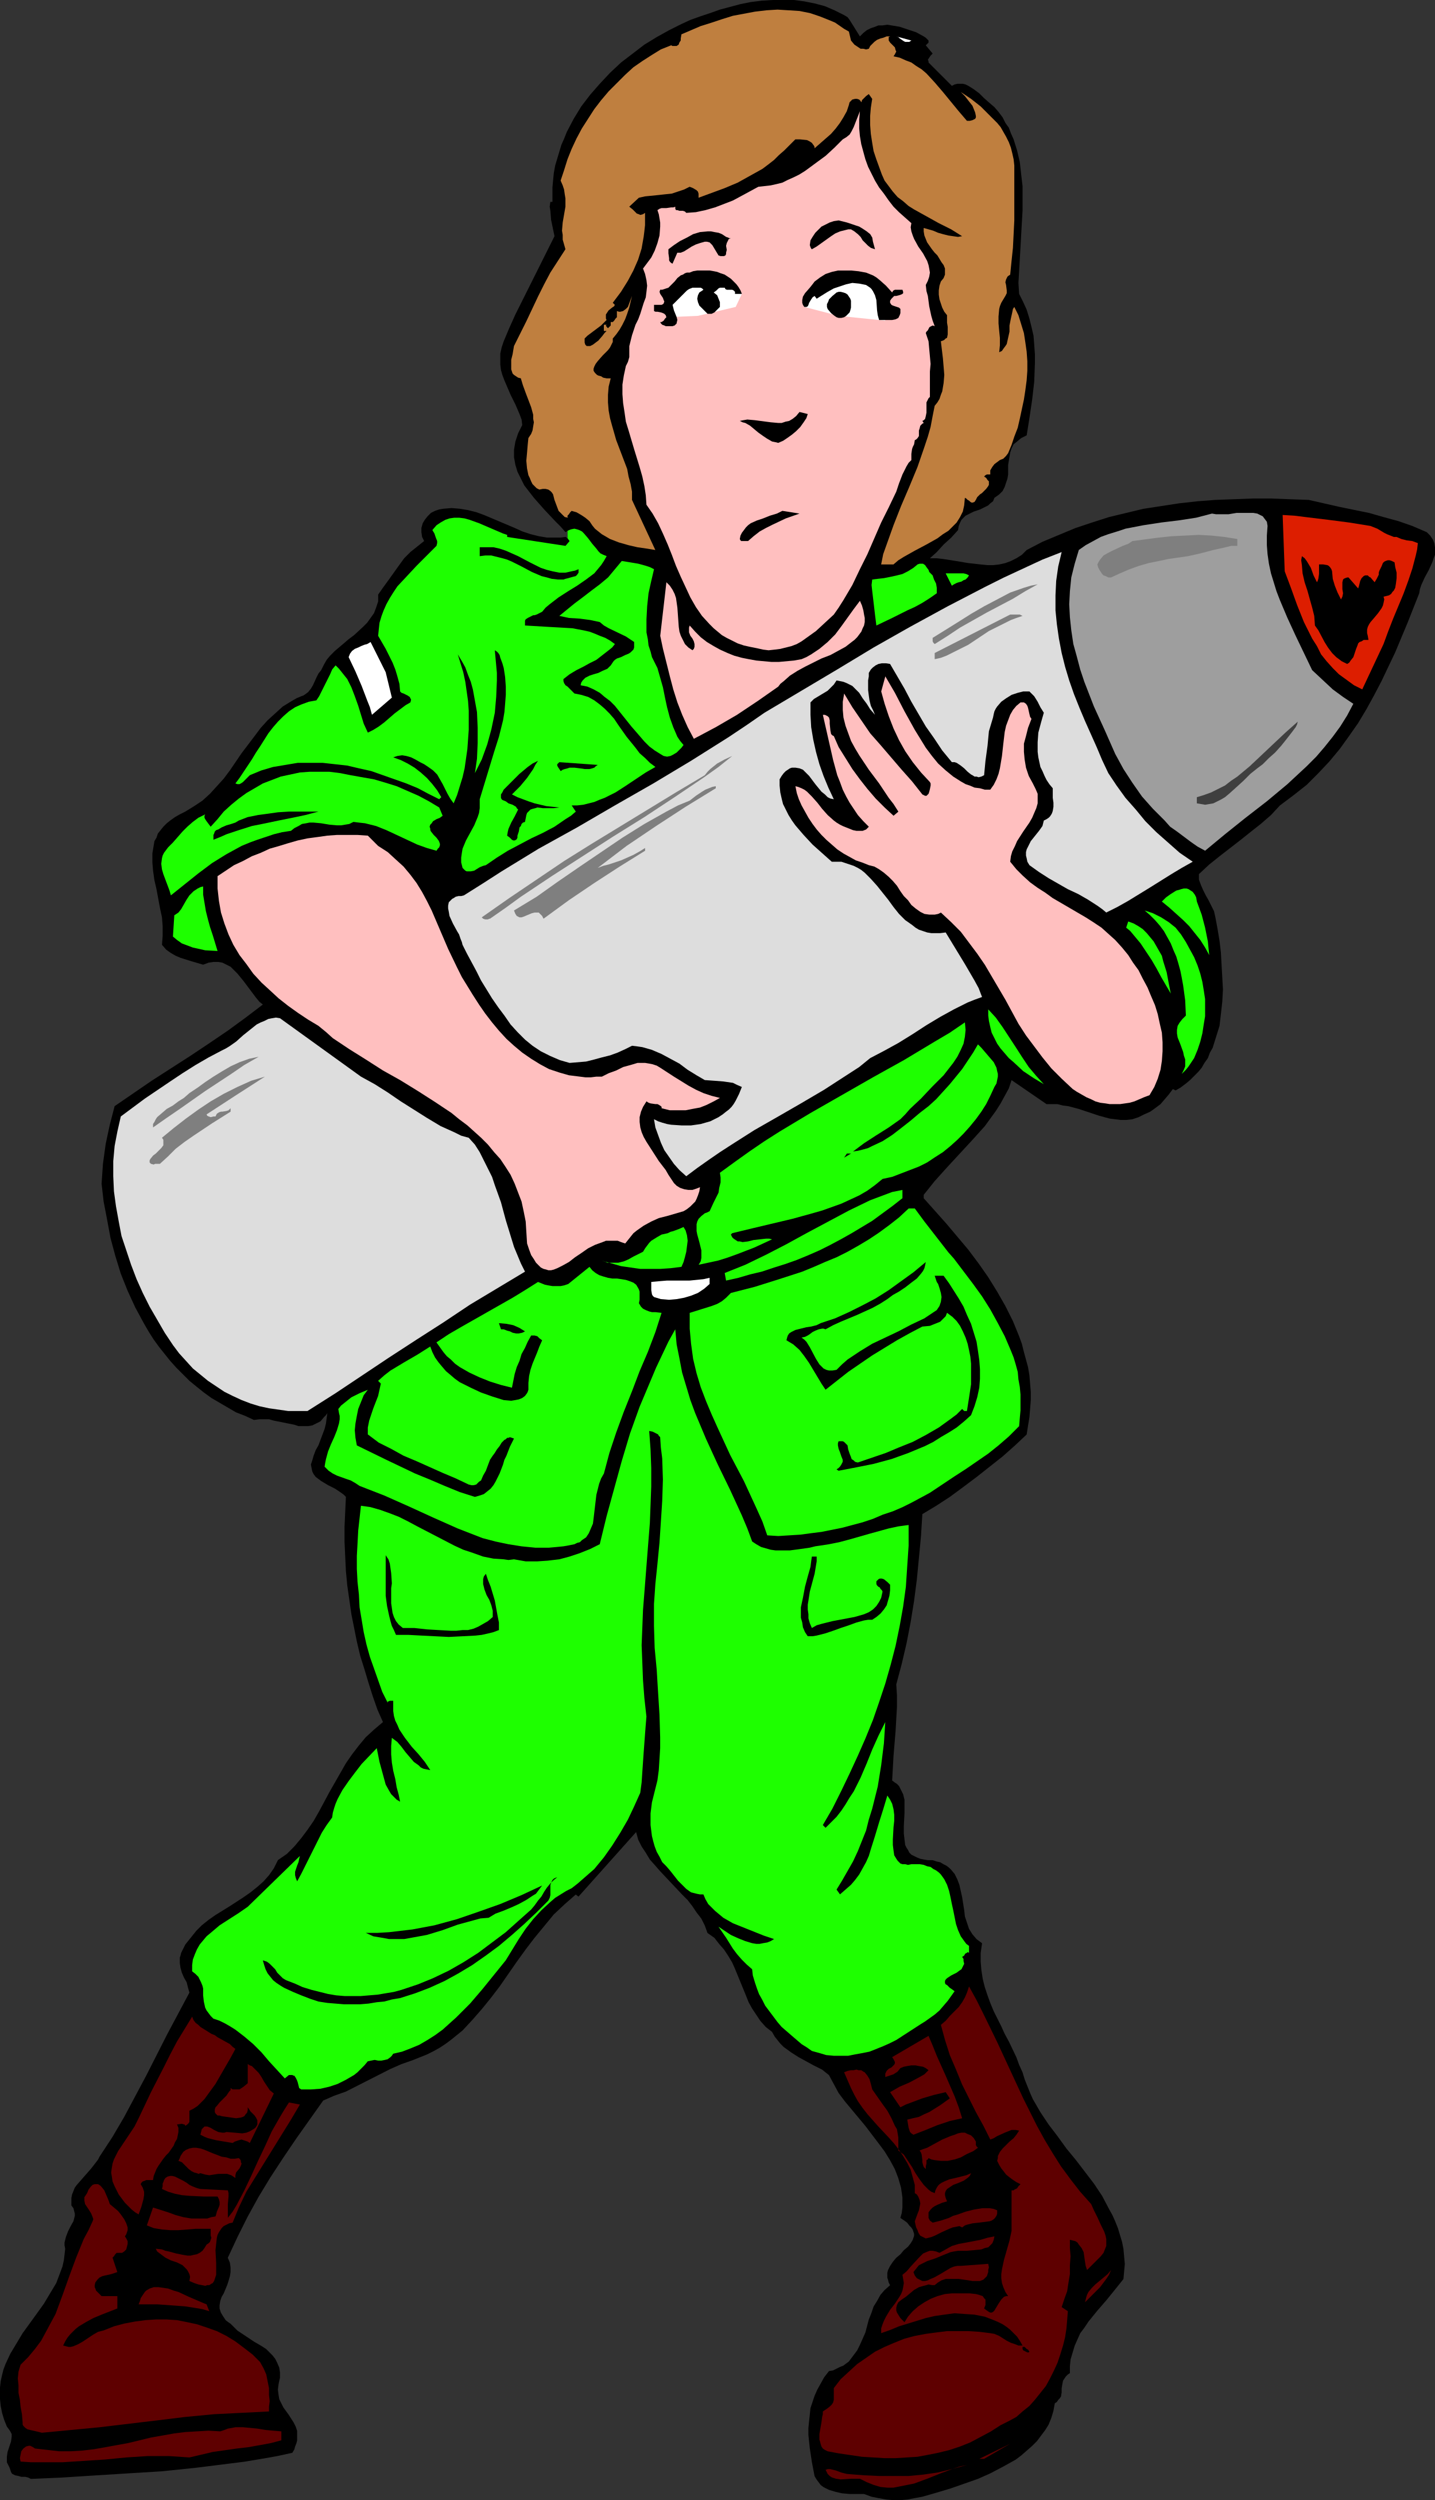 <?xml version="1.0" encoding="UTF-8" standalone="no"?>
<svg
   version="1.0"
   width="89.402mm"
   height="155.668mm"
   id="svg74"
   sodipodi:docname="Holding Missile 2.wmf"
   xmlns:inkscape="http://www.inkscape.org/namespaces/inkscape"
   xmlns:sodipodi="http://sodipodi.sourceforge.net/DTD/sodipodi-0.dtd"
   xmlns="http://www.w3.org/2000/svg"
   xmlns:svg="http://www.w3.org/2000/svg">
  <rect width="100%" height="100%" fill="#333333" stroke="none"/>
  <sodipodi:namedview
     id="namedview74"
     pagecolor="#ffffff"
     bordercolor="#000000"
     borderopacity="0.25"
     inkscape:showpageshadow="2"
     inkscape:pageopacity="0.0"
     inkscape:pagecheckerboard="0"
     inkscape:deskcolor="#d1d1d1"
     inkscape:document-units="mm" />
  <defs
     id="defs1">
    <pattern
       id="WMFhbasepattern"
       patternUnits="userSpaceOnUse"
       width="6"
       height="6"
       x="0"
       y="0" />
  </defs>
  <path
     style="fill:#000000;fill-opacity:1;fill-rule:evenodd;stroke:none"
     d="m 133.64,124.91 -0.162,0.162 -0.323,0.162 -1.131,-1.293 -1.293,-1.293 -2.586,-2.747 -2.424,-2.747 -1.131,-1.454 -1.131,-1.454 -0.808,-1.616 -0.808,-1.616 -0.485,-1.616 -0.323,-1.778 v -1.778 l 0.162,-0.97 0.162,-0.97 0.323,-0.97 0.323,-0.97 0.485,-0.97 0.485,-0.97 -0.162,-1.293 -0.485,-1.293 -0.97,-2.262 -1.131,-2.262 -0.97,-2.262 -0.485,-1.131 -0.485,-1.293 -0.323,-1.131 -0.162,-1.293 v -1.293 -1.293 l 0.323,-1.454 0.485,-1.454 1.293,-3.07 1.454,-3.232 3.07,-6.14 3.07,-6.14 3.07,-6.14 -0.808,-3.878 -0.162,-2.101 -0.162,-0.97 0.162,-1.131 h 0.485 v -1.778 -1.616 l 0.162,-1.778 0.162,-1.616 0.323,-1.778 0.485,-1.616 0.485,-1.616 0.485,-1.616 0.646,-1.454 0.646,-1.616 1.616,-3.07 1.778,-2.909 2.101,-2.747 2.262,-2.585 2.424,-2.585 2.586,-2.424 2.747,-2.101 2.747,-2.101 2.909,-1.778 2.909,-1.616 2.909,-1.454 2.101,-0.97 2.262,-0.808 2.424,-0.808 2.262,-0.808 2.424,-0.646 2.424,-0.646 2.424,-0.485 2.586,-0.323 L 181.957,0 h 2.424 2.586 l 2.424,0.323 2.424,0.485 2.424,0.646 2.262,0.97 2.262,1.131 0.808,0.485 0.485,0.646 0.808,1.293 0.808,1.293 0.808,1.293 0.808,-0.808 0.808,-0.646 0.97,-0.485 0.97,-0.323 0.808,-0.323 h 0.97 l 1.131,-0.162 0.97,0.162 1.939,0.323 1.939,0.646 1.939,0.646 1.778,0.97 0.485,0.323 0.323,0.323 0.323,0.323 v 0.323 0.162 l -0.646,0.646 1.616,1.939 -0.485,0.485 -0.323,0.485 -0.323,0.485 0.162,0.323 v 0.323 l 5.494,5.494 0.646,-0.323 0.646,-0.162 h 0.646 0.646 l 0.646,0.162 0.646,0.323 1.293,0.808 1.293,0.97 1.131,1.131 1.293,1.131 1.131,0.97 0.97,1.131 0.97,1.293 0.646,1.293 0.808,1.131 0.485,1.293 0.646,1.454 0.808,2.585 0.646,2.747 0.323,2.909 0.323,2.747 v 2.909 2.909 l -0.162,2.747 -0.323,5.817 -0.323,5.656 -0.162,2.747 0.162,2.585 0.97,1.939 0.808,1.778 0.646,2.101 0.485,1.939 0.485,2.101 0.162,2.101 0.162,2.262 v 2.101 l -0.162,4.363 -0.485,4.201 -0.646,4.363 -0.646,4.04 -0.646,0.323 -0.646,0.323 -0.97,0.808 -0.808,0.646 -0.485,0.97 -0.323,0.97 -0.162,0.97 -0.323,1.939 v 1.131 1.131 l -0.162,0.97 -0.323,0.97 -0.323,0.97 -0.485,0.97 -0.808,0.808 -1.131,0.808 -0.323,0.808 -0.646,0.485 -0.485,0.485 -0.646,0.323 -1.293,0.646 -1.454,0.485 -1.293,0.646 -0.646,0.323 -0.485,0.485 -0.485,0.485 -0.323,0.646 -0.323,0.808 -0.162,0.97 -1.616,1.778 -1.778,1.616 -1.616,1.778 -1.616,1.454 h 1.616 l 1.454,0.162 3.07,0.485 2.909,0.485 2.909,0.323 1.616,0.162 h 1.293 l 1.454,-0.162 1.454,-0.323 1.293,-0.485 1.293,-0.646 1.293,-0.808 1.131,-1.131 3.717,-1.939 3.878,-1.616 3.878,-1.616 3.878,-1.293 4.04,-1.293 4.04,-0.97 4.04,-0.97 4.202,-0.646 4.202,-0.646 4.363,-0.485 4.202,-0.323 4.363,-0.162 4.363,-0.162 h 4.363 l 4.363,0.162 4.525,0.162 7.11,1.616 7.11,1.454 3.394,0.97 3.555,0.97 3.232,1.131 3.394,1.454 0.808,0.808 0.646,0.97 0.323,0.808 0.162,0.97 v 0.808 0.97 l -0.323,0.808 -0.323,0.97 -0.808,1.778 -0.97,1.778 -0.808,1.778 -0.323,0.97 -0.162,0.97 -2.747,6.948 -2.909,6.948 -1.616,3.393 -1.616,3.393 -1.778,3.393 -1.778,3.232 -1.939,3.232 -2.262,3.232 -2.101,2.909 -2.424,2.909 -2.586,2.747 -2.747,2.747 -3.07,2.424 -3.232,2.424 -2.101,2.262 -2.424,2.101 -2.262,1.778 -2.424,1.939 -5.009,3.878 -2.424,1.939 -2.424,2.262 v 1.293 l 0.485,1.293 0.485,1.131 0.646,1.293 0.646,1.131 0.646,1.293 0.646,1.293 0.323,1.454 0.485,2.585 0.485,2.909 0.323,2.747 0.162,2.909 0.162,2.909 0.162,2.909 -0.162,2.909 -0.323,2.909 -0.323,2.747 -0.808,2.585 -0.808,2.585 -0.646,1.131 -0.485,1.293 -0.808,1.131 -0.646,1.131 -0.808,0.97 -0.97,0.97 -0.97,0.97 -0.97,0.808 -1.293,0.97 -1.131,0.646 -0.646,-0.323 -0.97,1.293 -0.97,1.131 -0.97,1.131 -1.293,0.97 -1.131,0.808 -1.454,0.646 -1.293,0.646 -1.454,0.485 -1.454,0.162 h -1.293 l -1.293,-0.162 -1.293,-0.162 -2.424,-0.646 -2.424,-0.808 -2.424,-0.808 -2.424,-0.646 -1.293,-0.162 -1.293,-0.323 h -1.293 -1.293 l -8.241,-5.656 -0.646,1.939 -0.97,1.778 -0.97,1.778 -1.131,1.778 -1.293,1.778 -1.293,1.778 -2.909,3.232 -5.979,6.464 -2.909,3.232 -1.293,1.616 -1.293,1.616 v 0.808 l 5.333,5.979 2.586,3.07 2.586,3.07 2.424,3.232 2.262,3.232 2.101,3.393 1.939,3.393 1.778,3.555 1.454,3.555 0.646,1.778 0.485,1.939 0.485,1.778 0.485,1.778 0.323,1.939 0.162,1.939 0.162,1.939 v 1.939 l -0.162,2.101 -0.162,1.939 -0.323,1.939 -0.323,2.101 -2.747,2.585 -2.909,2.585 -3.07,2.424 -3.07,2.424 -3.232,2.424 -3.07,2.262 -3.232,2.101 -3.232,1.939 -0.323,5.171 -0.485,5.171 -0.485,5.009 -0.646,5.009 -0.808,5.009 -0.97,5.009 -1.131,4.848 -1.293,4.848 0.162,2.585 v 2.747 l -0.162,2.747 -0.162,2.909 -0.485,5.817 -0.162,2.909 -0.162,2.909 0.646,0.485 0.485,0.323 0.485,0.485 0.323,0.646 0.323,0.646 0.323,0.646 0.323,1.293 v 1.616 1.454 l -0.162,3.232 v 1.616 l 0.162,1.454 0.162,1.293 0.323,0.646 0.323,0.485 0.323,0.646 0.485,0.485 0.646,0.323 0.646,0.323 0.808,0.323 0.808,0.162 0.97,0.162 h 1.131 l 0.97,0.323 0.808,0.162 0.808,0.485 0.646,0.323 0.646,0.485 0.485,0.485 0.808,0.97 0.646,1.293 0.485,1.293 0.323,1.454 0.323,1.454 0.485,3.07 0.162,1.454 0.485,1.454 0.485,1.454 0.808,1.293 0.97,1.131 0.646,0.485 0.646,0.485 -0.323,2.262 v 2.101 l 0.162,1.939 0.323,2.101 0.485,1.939 0.646,1.939 0.646,1.778 0.808,1.939 1.778,3.555 0.808,1.778 0.97,1.778 1.778,3.717 0.646,1.778 0.808,1.778 0.485,1.616 0.646,1.616 0.646,1.616 0.646,1.454 1.778,3.07 1.939,2.909 2.101,2.747 2.101,2.909 2.262,2.747 2.101,2.747 2.101,2.747 1.939,2.909 1.616,3.07 0.808,1.454 0.646,1.454 0.646,1.616 0.485,1.616 0.485,1.616 0.323,1.616 0.162,1.778 0.162,1.778 -0.162,1.778 -0.162,1.778 -1.939,2.424 -2.101,2.585 -2.101,2.424 -2.101,2.585 -0.97,1.454 -0.97,1.293 -0.646,1.454 -0.646,1.454 -0.485,1.616 -0.485,1.616 -0.162,1.616 v 1.616 l -0.485,0.323 -0.485,0.485 -0.323,0.485 -0.323,0.485 -0.162,0.808 -0.162,0.97 v 0.97 l -0.162,0.97 -0.323,0.485 -0.323,0.323 -0.323,0.485 -0.485,0.323 -0.323,1.778 -0.485,1.616 -0.646,1.616 -0.808,1.293 -0.97,1.293 -0.97,1.293 -1.131,1.131 -1.293,1.131 -1.293,1.131 -1.293,0.97 -2.909,1.616 -3.07,1.616 -2.909,1.293 -3.232,1.131 -3.232,1.131 -3.232,0.97 -3.394,0.97 -1.778,0.323 -1.616,0.323 -1.778,0.162 h -1.616 l -1.778,-0.162 -1.778,-0.323 -1.616,-0.323 -1.778,-0.646 h -3.394 l -1.778,-0.162 -1.454,-0.323 -1.616,-0.485 -0.646,-0.323 -0.646,-0.323 -0.646,-0.485 -0.485,-0.646 -0.485,-0.646 -0.485,-0.808 -0.646,-3.393 -0.485,-3.232 -0.323,-3.07 v -1.616 l 0.162,-1.616 0.162,-1.454 0.162,-1.616 0.485,-1.454 0.485,-1.454 0.646,-1.454 0.808,-1.454 0.808,-1.454 1.131,-1.454 0.97,-0.162 0.97,-0.485 0.646,-0.323 0.808,-0.323 1.293,-0.97 0.97,-1.293 0.97,-1.293 0.646,-1.293 0.646,-1.454 0.646,-1.454 0.808,-3.07 0.646,-1.616 0.485,-1.454 0.808,-1.293 0.808,-1.454 0.97,-1.131 1.293,-1.131 -0.323,-0.646 -0.162,-0.646 -0.162,-0.485 v -0.646 -0.485 l 0.162,-0.646 0.485,-0.97 0.646,-0.97 0.808,-0.97 0.97,-0.808 0.808,-0.97 0.97,-0.808 0.646,-0.808 0.485,-0.808 0.162,-0.485 0.162,-0.485 v -0.485 l -0.162,-0.485 -0.162,-0.485 -0.323,-0.485 -0.485,-0.485 -0.485,-0.646 -0.646,-0.485 -0.97,-0.646 0.323,-1.131 0.162,-1.293 v -1.293 -1.131 l -0.162,-1.131 -0.162,-1.131 -0.323,-1.131 -0.323,-1.131 -0.808,-2.101 -1.131,-2.101 -1.293,-2.101 -1.454,-1.939 -3.07,-4.04 -3.232,-3.878 -1.616,-1.939 -1.454,-1.939 -1.131,-2.101 -1.131,-2.101 -1.616,-1.293 -1.939,-0.97 -1.778,-0.97 -1.778,-0.97 -1.778,-1.131 -1.778,-1.293 -0.808,-0.808 -0.646,-0.808 -0.646,-0.808 -0.646,-1.131 -1.454,-1.131 -1.293,-1.454 -0.97,-1.454 -0.97,-1.454 -0.808,-1.454 -0.646,-1.616 -2.586,-6.302 -0.646,-1.454 -0.97,-1.616 -0.97,-1.454 -1.131,-1.293 -1.131,-1.454 -1.616,-1.131 -0.646,-1.778 -0.808,-1.616 -1.131,-1.454 -0.97,-1.454 -1.131,-1.454 -1.293,-1.293 -2.586,-2.747 -2.586,-2.747 -1.131,-1.293 -1.293,-1.454 -0.97,-1.616 -0.97,-1.454 -0.808,-1.616 -0.485,-1.778 -13.574,15.19 -0.646,-0.485 -2.586,2.262 -2.586,2.424 -2.262,2.747 -2.262,2.747 -2.101,2.747 -2.101,2.909 -4.04,5.817 -2.101,2.747 -2.101,2.585 -2.262,2.585 -2.262,2.424 -2.586,2.101 -1.293,0.97 -1.454,0.97 -1.454,0.808 -1.616,0.808 -1.616,0.646 -1.616,0.646 -2.747,0.97 -2.586,1.131 -10.504,5.333 -2.747,0.97 -2.586,1.131 -6.302,8.888 -3.07,4.525 -3.07,4.686 -2.747,4.525 -2.586,4.686 -2.424,4.848 -2.262,4.848 0.485,1.131 0.162,1.131 v 1.131 l -0.162,0.97 -0.323,1.131 -0.323,0.97 -0.808,1.939 -0.485,0.808 -0.323,0.97 -0.162,0.97 v 0.808 l 0.323,0.97 0.485,0.808 0.323,0.485 0.323,0.485 0.646,0.485 0.485,0.323 0.808,0.808 0.808,0.808 1.939,1.293 1.939,1.293 1.939,1.131 0.97,0.646 0.646,0.646 0.808,0.808 0.646,0.808 0.485,0.97 0.485,1.131 0.162,1.131 v 1.293 l -0.162,0.646 -0.162,0.808 -0.162,1.293 0.162,1.293 0.162,0.97 0.485,0.97 0.485,0.97 1.293,1.778 1.131,1.778 0.485,0.97 0.323,0.97 v 1.131 1.131 l -0.162,0.646 -0.323,0.808 -0.162,0.646 -0.485,0.808 -3.717,0.808 -3.717,0.646 -3.878,0.646 -3.878,0.485 -7.757,0.97 -7.918,0.808 -7.918,0.485 -7.757,0.485 -7.595,0.485 -7.433,0.323 -0.646,-0.323 -0.646,-0.162 H 5.009 L 4.363,582.698 3.555,582.536 2.909,582.213 2.747,582.051 2.586,581.728 2.424,581.243 2.262,580.758 1.939,580.112 1.616,579.466 v -0.646 -0.646 l 0.162,-1.131 0.808,-2.424 0.162,-1.131 v -0.646 L 2.424,572.194 2.101,571.709 1.616,571.063 0.97,569.447 0.485,567.831 0.162,566.215 0,564.599 v -1.454 -1.293 l 0.162,-1.454 0.323,-1.454 0.323,-1.293 0.485,-1.293 1.131,-2.424 1.454,-2.424 1.454,-2.424 3.394,-4.686 1.616,-2.262 1.454,-2.424 1.454,-2.424 0.485,-1.293 0.485,-1.293 0.485,-1.293 0.323,-1.454 0.162,-1.293 0.162,-1.454 -0.162,-0.808 v -0.646 l 0.162,-0.646 0.162,-0.646 0.485,-1.293 0.646,-1.293 0.646,-1.131 0.323,-1.293 v -0.485 l -0.162,-0.646 -0.162,-0.646 -0.485,-0.646 v -0.97 -0.808 l 0.162,-0.808 0.323,-0.808 0.323,-0.808 0.485,-0.646 1.131,-1.293 1.131,-1.293 1.131,-1.293 1.131,-1.454 0.485,-0.646 0.323,-0.646 3.07,-4.686 2.747,-4.686 2.586,-4.848 2.586,-4.848 5.009,-9.857 2.586,-4.848 2.586,-4.848 -0.323,-1.131 -0.323,-1.293 -0.646,-1.131 -0.485,-1.131 -0.323,-1.131 -0.162,-1.131 v -1.293 l 0.162,-0.485 0.162,-0.646 0.97,-1.939 1.293,-1.616 1.293,-1.616 1.293,-1.293 1.616,-1.293 1.616,-1.131 3.394,-2.101 3.232,-2.101 1.616,-1.131 1.616,-1.293 1.454,-1.293 1.293,-1.454 1.131,-1.616 0.97,-1.939 2.101,-1.454 1.778,-1.778 1.616,-1.939 1.454,-1.939 1.454,-2.101 1.293,-2.262 2.424,-4.525 2.586,-4.525 1.293,-2.262 1.454,-2.101 1.616,-2.101 1.616,-1.939 1.939,-1.778 2.101,-1.778 -1.293,-2.909 -1.131,-3.232 -0.97,-3.07 -0.97,-3.232 -0.97,-3.07 -0.808,-3.393 -0.646,-3.232 -0.646,-3.232 -0.485,-3.393 -0.485,-3.393 -0.323,-3.393 -0.162,-3.393 -0.162,-3.555 v -3.393 l 0.162,-3.555 0.162,-3.555 -0.485,-0.485 -0.646,-0.485 -1.454,-0.97 -1.616,-0.808 -1.616,-0.97 -0.646,-0.485 -0.646,-0.485 -0.485,-0.646 -0.323,-0.646 -0.162,-0.808 -0.162,-0.808 0.323,-0.97 0.323,-1.131 0.485,-1.293 0.646,-1.131 0.97,-2.585 0.485,-1.293 0.323,-1.293 0.162,-1.293 0.162,-1.131 -0.323,0.485 -0.485,0.485 -0.808,0.97 -0.97,0.485 -0.97,0.485 -0.97,0.162 h -1.131 -1.131 l -0.97,-0.323 -4.848,-0.97 -1.131,-0.323 h -1.131 -1.131 l -1.293,0.162 -2.101,-0.97 -2.101,-0.808 -1.939,-1.131 -1.939,-1.131 -1.939,-1.131 -1.778,-1.293 -1.616,-1.293 -1.778,-1.454 -1.454,-1.454 -1.616,-1.616 -1.454,-1.616 -1.293,-1.616 -1.293,-1.616 -1.293,-1.778 -1.131,-1.778 -1.131,-1.939 -2.101,-3.878 -1.778,-3.878 -1.616,-4.04 -1.293,-4.201 -1.131,-4.201 -0.808,-4.363 -0.808,-4.201 -0.485,-4.201 0.323,-4.686 0.646,-4.686 0.97,-4.525 1.131,-4.363 8.726,-5.979 9.049,-5.817 4.363,-2.909 4.525,-3.07 4.202,-3.07 4.04,-3.07 -0.808,-0.646 -0.808,-0.97 -1.454,-1.939 -1.454,-1.939 -1.454,-1.778 -0.808,-0.808 -0.808,-0.808 -0.97,-0.485 -0.97,-0.485 -0.97,-0.162 h -1.131 l -1.131,0.162 -1.293,0.485 -2.747,-0.808 -2.586,-0.808 -1.131,-0.485 -1.131,-0.646 -1.131,-0.808 -0.97,-1.131 0.162,-2.101 v -2.262 l -0.162,-2.101 -0.485,-2.262 -0.808,-4.363 -0.485,-2.101 -0.323,-2.262 -0.162,-1.939 v -2.101 l 0.162,-0.97 0.162,-0.97 0.162,-0.97 0.485,-0.808 0.323,-0.97 0.646,-0.808 0.646,-0.808 0.808,-0.808 0.808,-0.646 1.131,-0.808 1.131,-0.646 1.293,-0.646 2.101,-1.293 1.939,-1.293 1.778,-1.616 1.616,-1.778 1.616,-1.778 1.454,-1.939 2.747,-4.04 3.07,-4.04 1.454,-1.939 1.616,-1.778 1.778,-1.616 1.778,-1.616 2.101,-1.293 1.131,-0.646 1.131,-0.485 0.485,-0.162 0.485,-0.323 0.646,-0.485 0.646,-0.808 0.485,-0.808 0.808,-1.778 0.485,-0.97 0.646,-0.808 0.646,-1.293 0.646,-1.131 0.808,-0.97 1.131,-1.131 2.101,-1.778 1.131,-0.97 1.293,-0.97 2.101,-1.939 0.97,-0.97 0.808,-1.131 0.808,-1.131 0.485,-1.293 0.485,-1.454 v -1.616 l 1.131,-1.616 1.293,-1.778 2.424,-3.393 1.293,-1.778 1.454,-1.454 1.616,-1.293 1.616,-1.293 -0.485,-0.97 -0.162,-1.131 v -0.97 l 0.323,-1.131 0.485,-0.808 0.646,-0.808 0.808,-0.808 0.97,-0.485 0.97,-0.323 0.97,-0.162 1.939,-0.162 1.939,0.162 1.939,0.323 1.939,0.485 1.778,0.646 7.272,3.07 1.778,0.808 1.939,0.646 1.939,0.485 1.939,0.323 h 2.101 1.131 l 1.131,-0.162 0.485,0.323 z"
     id="path1" />
  <path
     style="fill:#1eff00;fill-opacity:1;fill-rule:evenodd;stroke:none"
     d="m 133.64,126.687 0.485,0.646 -0.97,1.131 -13.736,-2.101 v -0.485 l -0.97,-0.323 -1.131,-0.485 -1.131,-0.485 -1.131,-0.485 -2.262,-0.97 -2.262,-0.808 -1.131,-0.323 -1.293,-0.162 h -1.131 l -1.131,0.162 -0.97,0.323 -1.131,0.646 -0.97,0.646 -0.97,1.131 0.485,0.808 0.323,0.97 0.323,0.808 v 0.485 l -0.162,0.646 -2.262,2.262 -2.424,2.424 -2.262,2.424 -2.262,2.424 -0.97,1.454 -0.808,1.293 -0.808,1.454 -0.646,1.454 -0.485,1.293 -0.485,1.616 -0.162,1.454 -0.162,1.616 1.778,3.07 0.808,1.616 0.808,1.616 0.646,1.616 0.485,1.616 0.485,1.778 0.162,1.778 0.323,0.323 0.485,0.162 0.97,0.485 0.485,0.323 0.162,0.323 0.162,0.323 -0.162,0.646 -1.131,0.646 -1.293,0.97 -1.293,0.97 -2.424,2.101 -1.293,0.97 -1.293,0.808 -1.293,0.646 -0.97,-2.101 -0.646,-2.101 -0.646,-2.101 -0.808,-2.262 -0.808,-2.101 -0.97,-1.939 -0.646,-0.808 -0.646,-0.808 -0.646,-0.808 -0.808,-0.808 -0.808,0.97 -0.485,1.131 -2.101,4.201 -0.485,0.97 -0.646,0.97 -1.778,0.323 -1.778,0.646 -1.454,0.646 -1.454,0.97 -1.293,1.131 -1.293,1.293 -1.131,1.293 -1.131,1.454 -1.939,3.07 -0.97,1.454 -0.97,1.616 -1.939,2.909 -0.97,1.454 -0.97,1.293 0.485,0.162 H 56.397 l 0.323,-0.162 0.485,-0.323 0.485,-0.485 0.323,-0.323 0.485,-0.485 0.323,-0.323 2.747,-1.131 2.747,-0.808 2.909,-0.485 2.909,-0.485 h 2.909 2.909 l 2.909,0.323 2.909,0.323 2.747,0.646 2.909,0.646 2.747,0.97 2.747,0.97 2.747,0.97 2.747,1.131 2.424,1.293 2.586,1.293 0.485,-0.485 -0.97,-1.616 -1.131,-1.454 -1.293,-1.454 -1.454,-1.293 -1.454,-1.131 -1.616,-0.97 -1.616,-0.808 -1.778,-0.646 0.485,-0.162 0.485,-0.162 1.131,-0.162 0.97,0.162 1.131,0.323 0.97,0.485 1.131,0.646 0.97,0.485 0.97,0.646 1.131,0.808 0.97,0.97 0.646,1.131 0.646,1.131 1.131,2.262 0.646,1.131 0.808,1.131 0.808,-1.939 0.646,-2.101 0.646,-2.101 0.485,-2.101 0.323,-2.262 0.323,-2.262 0.162,-2.262 0.162,-2.262 v -2.262 -2.262 l -0.162,-2.262 -0.323,-2.262 -0.323,-2.262 -0.485,-2.262 -0.646,-2.101 -0.646,-2.101 0.97,1.616 0.808,1.454 0.646,1.778 0.646,1.616 0.485,1.778 0.323,1.778 0.323,1.778 0.323,1.778 0.162,3.717 v 3.555 l -0.162,3.717 -0.485,3.393 1.616,-3.232 1.293,-3.555 0.485,-1.778 0.485,-1.778 0.808,-3.878 0.323,-3.717 0.162,-3.878 v -1.778 l -0.162,-1.778 -0.162,-1.778 -0.162,-1.778 0.485,0.323 0.323,0.323 0.323,0.485 0.162,0.646 0.485,1.293 0.323,1.131 0.323,2.101 0.162,2.262 v 1.939 l -0.162,2.101 -0.162,1.939 -0.323,1.939 -0.97,3.878 -1.131,3.555 -1.131,3.717 -1.131,3.717 -1.131,3.717 v 0.97 1.131 l -0.162,1.131 -0.323,0.97 -0.808,1.939 -0.97,1.778 -0.97,1.778 -0.808,1.939 -0.162,0.97 -0.162,1.131 v 1.131 l 0.323,1.293 0.323,0.323 0.323,0.323 0.323,0.162 h 0.323 0.646 l 0.808,-0.162 1.293,-0.808 0.808,-0.323 0.646,-0.162 2.586,-1.778 2.586,-1.616 5.494,-2.909 2.747,-1.293 2.747,-1.454 2.586,-1.778 1.293,-0.808 1.131,-0.97 -0.97,-1.454 h 1.293 l 1.454,-0.162 1.293,-0.323 1.293,-0.323 1.131,-0.485 1.293,-0.485 2.586,-1.293 2.262,-1.454 2.424,-1.616 2.424,-1.616 2.262,-1.293 -1.293,-0.97 -1.131,-1.131 -1.293,-1.131 -0.97,-1.293 -2.101,-2.585 -1.939,-2.747 -0.97,-1.454 -1.131,-1.293 -1.131,-1.131 -1.131,-0.97 -1.293,-0.97 -1.454,-0.808 -1.616,-0.485 -1.616,-0.323 -0.808,-0.808 -0.485,-0.485 -0.323,-0.323 -0.485,-0.323 -0.323,-0.485 -0.162,-0.485 v -0.485 l 1.454,-1.131 1.616,-0.97 1.616,-0.808 1.454,-0.808 1.616,-0.808 1.454,-1.131 1.454,-1.131 0.808,-0.646 0.646,-0.808 -1.131,-0.808 -1.131,-0.646 -1.293,-0.485 -1.131,-0.485 -1.293,-0.485 -1.454,-0.323 -2.586,-0.485 -2.747,-0.162 -2.909,-0.162 -2.747,-0.162 -2.747,-0.162 v -0.485 -0.323 -0.323 l 0.162,-0.323 0.485,-0.323 0.646,-0.323 0.646,-0.323 h 0.323 l 0.485,-0.162 0.646,-0.323 0.646,-0.323 0.808,-0.97 0.97,-0.808 2.101,-1.616 2.262,-1.454 2.101,-1.293 2.101,-1.454 1.939,-1.454 0.808,-0.97 0.808,-0.97 0.646,-0.97 0.646,-1.131 -0.808,-0.323 -0.646,-0.323 -0.485,-0.485 -0.485,-0.646 -0.97,-1.131 -0.97,-1.293 -0.97,-1.131 -0.485,-0.485 -0.646,-0.323 -0.485,-0.162 -0.646,-0.162 -0.808,0.162 -0.808,0.323 z"
     id="path2" />
  <path
     style="fill:#bf7f3f;fill-opacity:1;fill-rule:evenodd;stroke:none"
     d="m 200.379,9.534 0.808,0.97 0.97,0.646 0.485,0.323 h 0.646 l 0.646,0.162 0.646,-0.162 0.323,-0.646 0.485,-0.485 0.485,-0.485 0.646,-0.485 0.808,-0.323 0.646,-0.162 0.808,-0.323 h 0.808 l -0.323,0.162 V 9.049 9.211 9.534 l 0.323,0.485 0.646,0.646 0.485,0.485 0.162,0.646 0.162,0.323 -0.162,0.323 -0.162,0.323 -0.323,0.485 1.454,0.323 1.454,0.646 1.293,0.485 1.131,0.808 1.293,0.808 1.131,0.97 1.939,2.101 1.939,2.262 3.717,4.525 1.939,2.262 h 0.646 l 0.646,-0.162 0.323,-0.162 0.323,-0.162 0.162,-0.323 v -0.323 l -0.162,-0.808 -0.323,-0.808 -0.323,-0.808 -0.646,-0.808 -1.131,-1.454 -0.485,-0.485 -0.485,-0.485 2.424,1.616 2.262,1.778 1.939,1.939 1.939,1.939 0.808,0.97 0.646,1.131 0.646,1.131 0.646,1.293 0.485,1.293 0.323,1.293 0.323,1.454 0.162,1.454 v 6.464 6.464 l -0.162,3.232 -0.162,3.232 -0.323,3.07 -0.323,3.232 -0.485,0.323 -0.162,0.162 -0.323,0.646 -0.162,0.646 0.162,0.646 0.162,1.293 v 0.646 l -0.323,0.646 -0.485,0.808 -0.485,0.808 -0.323,0.808 -0.162,0.646 -0.162,1.778 v 1.616 l 0.162,1.778 0.162,1.616 v 1.778 l -0.162,1.616 0.646,-0.323 0.323,-0.485 0.485,-0.646 0.323,-0.485 0.323,-1.454 0.323,-1.454 v -1.454 l 0.323,-1.616 0.323,-1.454 0.162,-0.808 0.323,-0.485 0.97,1.939 0.646,2.101 0.646,2.101 0.323,2.101 0.323,2.262 0.162,2.262 v 2.262 l -0.162,2.262 -0.323,2.424 -0.323,2.101 -0.485,2.262 -0.485,2.262 -0.485,2.101 -0.808,2.101 -0.646,1.939 -0.808,1.939 -0.485,0.646 -0.646,0.646 -0.808,0.323 -1.293,0.97 -0.485,0.646 -0.485,0.808 v 0.485 0.485 h -0.808 l -0.323,0.162 -0.323,0.323 0.485,0.323 0.323,0.485 0.323,0.323 v 0.323 0.485 l -0.162,0.323 -0.485,0.646 -0.646,0.646 -0.323,0.323 -0.485,0.323 -0.646,0.646 -0.323,0.646 -0.323,0.485 -0.485,0.162 h -0.162 l -0.323,-0.162 -0.323,-0.323 -0.323,-0.162 -0.323,-0.323 -0.323,-0.162 -0.162,1.778 -0.323,1.454 -0.646,1.293 -0.808,1.293 -0.97,0.97 -0.97,0.97 -1.293,0.808 -1.293,0.97 -2.586,1.454 -2.747,1.454 -2.586,1.454 -1.293,0.808 -1.131,0.97 h -2.909 l 0.485,-2.424 0.808,-2.262 1.616,-4.525 1.778,-4.525 1.939,-4.525 1.939,-4.686 1.616,-4.686 0.808,-2.424 0.646,-2.262 0.485,-2.585 0.485,-2.424 0.646,-0.808 0.485,-0.808 0.323,-0.97 0.323,-0.808 0.162,-0.97 0.162,-0.97 0.162,-1.939 -0.162,-1.939 -0.162,-1.939 -0.485,-4.04 0.485,-0.162 0.323,-0.162 0.323,-0.323 0.323,-0.162 0.162,-0.808 v -0.808 -0.97 l -0.162,-0.97 V 75.14 74.17 l -0.646,-0.808 -0.485,-0.97 -0.323,-0.97 -0.323,-0.97 -0.162,-1.131 v -0.97 l 0.162,-1.131 0.323,-0.97 0.646,-0.808 0.323,-0.808 v -0.808 -0.646 l -0.323,-0.808 -0.485,-0.646 -0.97,-1.616 -0.646,-0.646 -0.646,-0.808 -1.131,-1.616 -0.323,-0.808 -0.323,-0.808 -0.162,-0.97 v -0.808 l 1.131,0.323 1.131,0.323 1.131,0.485 1.131,0.323 1.293,0.323 1.131,0.162 1.131,0.162 0.97,-0.162 -2.586,-1.616 -2.909,-1.454 -2.909,-1.616 -2.909,-1.616 -1.293,-0.808 -1.293,-1.131 -1.293,-0.97 -1.131,-1.293 -0.97,-1.293 -0.97,-1.293 -0.646,-1.454 -0.646,-1.778 -0.646,-1.778 -0.646,-1.939 -0.323,-1.939 -0.323,-2.101 -0.162,-2.101 v -2.101 l 0.162,-1.939 0.323,-2.101 -0.808,-1.131 -0.646,0.485 -0.485,0.485 -0.485,0.485 v 0.162 l -0.162,0.323 -0.162,-0.323 -0.323,-0.323 -0.485,-0.162 h -0.485 l -0.646,0.162 -0.323,0.323 -0.323,0.323 -0.162,0.646 -0.485,1.454 -0.808,1.454 -0.808,1.293 -0.97,1.293 -1.131,1.293 -1.293,1.131 -2.586,2.262 v -0.323 l -0.162,-0.323 -0.485,-0.646 -0.485,-0.323 -0.646,-0.323 -1.616,-0.162 h -0.646 -0.485 l -1.293,1.293 -1.293,1.293 -1.293,1.131 -1.131,1.131 -1.454,1.131 -1.293,0.97 -2.909,1.616 -2.909,1.616 -3.07,1.293 -3.07,1.131 -3.07,1.131 v -0.485 -0.485 l -0.162,-0.485 -0.323,-0.323 -0.808,-0.485 -0.808,-0.323 -1.293,0.646 -1.454,0.485 -1.454,0.485 -1.616,0.162 -1.454,0.162 -1.616,0.162 -1.616,0.162 -1.454,0.323 -2.262,2.101 0.808,0.646 0.323,0.323 0.323,0.323 0.323,0.323 0.485,0.162 0.323,0.162 0.646,-0.162 0.485,-0.323 v 1.454 1.454 l -0.162,1.454 -0.162,1.293 -0.485,2.747 -0.808,2.585 -1.131,2.585 -1.293,2.424 -1.616,2.585 -1.939,2.585 0.485,0.485 -0.162,0.323 -0.485,0.323 -0.808,0.646 -0.323,0.485 -0.323,0.485 v 0.646 0.323 l 0.162,0.323 -0.646,0.646 -0.646,0.646 -1.293,0.97 -1.293,0.97 -0.646,0.485 -0.646,0.646 v 0.97 l 0.162,0.485 0.323,0.323 h 0.808 l 0.646,-0.323 0.646,-0.485 0.646,-0.485 0.97,-1.131 0.485,-0.646 0.485,-0.485 h -0.646 v -1.454 h 0.646 l -0.162,0.162 0.162,0.323 0.162,0.162 0.162,0.162 0.323,-0.323 0.323,-0.323 v -0.808 h 0.162 0.323 l 0.323,-0.323 0.323,-0.485 0.323,-0.323 v -1.454 l 0.485,0.162 h 0.323 l 0.646,-0.162 0.646,-0.485 0.485,-0.485 0.485,-1.293 0.485,-1.293 -0.646,2.747 -0.485,1.454 -0.485,1.293 -0.646,1.293 -0.646,1.131 -0.808,1.131 -0.808,0.97 v 0.808 l -0.323,0.646 -0.323,0.646 -0.485,0.646 -1.293,1.293 -1.131,1.293 -0.485,0.646 -0.323,0.646 -0.162,0.485 v 0.485 l 0.323,0.485 0.162,0.162 0.323,0.323 0.323,0.162 0.646,0.162 0.485,0.323 0.808,0.162 h 0.97 l -0.485,1.939 -0.162,1.939 v 1.778 l 0.162,1.939 0.323,1.778 0.485,1.777 0.97,3.393 1.293,3.393 1.293,3.393 0.323,1.778 0.485,1.778 0.323,1.778 v 1.939 l 5.494,11.796 -1.939,-0.323 -1.131,-0.162 -1.131,-0.162 -2.101,-0.485 -2.262,-0.646 -2.101,-0.808 -1.939,-1.131 -0.808,-0.646 -0.808,-0.646 -0.646,-0.808 -0.646,-0.97 -0.97,-0.808 -0.97,-0.646 -1.131,-0.646 -1.131,-0.323 -0.323,0.323 -0.323,0.485 -0.323,0.323 v 0.323 l 0.162,0.162 -0.808,-0.162 -0.485,-0.485 -0.485,-0.485 -0.485,-0.485 -0.485,-1.293 -0.485,-1.293 -0.323,-1.293 -0.323,-0.485 -0.323,-0.323 -0.485,-0.323 -0.646,-0.162 h -0.646 l -0.808,0.162 -0.646,-0.323 -0.485,-0.485 -0.485,-0.485 -0.323,-0.646 -0.323,-0.808 -0.323,-0.646 -0.323,-1.616 -0.162,-1.778 0.162,-1.778 0.162,-1.939 0.162,-1.616 0.646,-0.97 0.323,-0.808 0.162,-0.97 0.162,-0.97 -0.162,-0.808 v -0.97 l -0.485,-1.778 -1.293,-3.393 -0.646,-1.778 -0.485,-1.616 -0.646,-0.162 -0.485,-0.323 -0.485,-0.323 -0.323,-0.323 -0.162,-0.485 -0.162,-0.485 v -1.131 -1.131 l 0.323,-1.293 0.162,-0.97 0.162,-0.97 2.909,-5.817 2.747,-5.817 1.454,-2.909 1.454,-2.747 1.778,-2.747 1.778,-2.747 -0.323,-1.131 -0.323,-1.131 v -1.131 l -0.162,-0.97 0.162,-1.939 0.646,-3.717 v -1.939 l -0.162,-0.97 -0.162,-1.131 -0.323,-0.97 -0.485,-1.131 0.808,-2.424 0.808,-2.585 0.97,-2.424 1.131,-2.424 1.293,-2.424 1.454,-2.262 1.454,-2.262 1.616,-2.101 1.778,-2.101 1.939,-1.939 1.939,-1.939 1.939,-1.778 2.101,-1.454 2.262,-1.454 2.101,-1.293 2.424,-0.97 0.323,0.162 h 0.323 0.646 l 0.485,-0.323 0.162,-0.485 0.323,-0.485 V 9.049 l 0.162,-0.97 2.262,-0.97 2.262,-0.97 2.586,-0.808 2.424,-0.808 2.586,-0.808 2.586,-0.485 2.586,-0.485 2.747,-0.323 2.586,-0.162 2.586,0.162 2.586,0.162 2.424,0.485 2.424,0.808 2.424,0.97 1.131,0.485 2.101,1.454 1.131,0.646 z"
     id="path3" />
  <path
     style="fill:#ffffff;fill-opacity:1;fill-rule:evenodd;stroke:none"
     d="m 214.6,9.534 -0.485,0.323 h -0.485 -0.485 l -0.323,-0.162 -0.97,-0.646 -0.323,-0.323 -0.485,-0.162 z"
     id="path4" />
  <path
     style="fill:#ffbfbf;fill-opacity:1;fill-rule:evenodd;stroke:none"
     d="m 214.6,52.517 -0.162,0.97 0.162,0.97 0.323,0.97 0.323,0.808 0.97,1.778 1.131,1.616 0.97,1.778 0.323,0.97 0.162,0.808 0.162,0.97 -0.162,0.97 -0.323,0.97 -0.485,0.97 0.162,1.454 0.323,1.131 0.323,2.424 0.485,2.262 0.323,1.131 0.485,1.293 -0.485,-0.162 -0.323,0.162 -0.323,0.162 -0.162,0.162 -0.323,0.646 -0.323,0.323 -0.162,0.323 0.323,0.97 0.323,0.97 0.162,1.778 0.162,1.778 0.162,1.778 -0.162,1.778 v 1.778 1.939 2.262 l -0.323,0.323 -0.162,0.323 -0.323,0.646 v 0.808 0.808 0.808 l -0.162,0.808 -0.162,0.646 -0.323,0.323 -0.323,0.162 0.323,0.485 v 0 l -0.323,0.162 -0.162,0.162 -0.323,0.323 -0.162,0.646 -0.162,0.485 v 0.646 0.646 l -0.323,0.485 -0.323,0.323 -0.323,0.162 -0.162,0.97 -0.323,0.646 -0.162,0.485 -0.162,1.131 v 0.646 0.808 l -0.646,0.646 -0.485,0.808 -0.485,0.97 -0.485,0.97 -0.808,2.101 -0.646,1.939 -1.778,3.717 -1.778,3.555 -3.232,7.433 -1.778,3.555 -1.778,3.717 -2.101,3.555 -1.131,1.778 -1.131,1.616 -2.101,1.939 -2.101,1.939 -2.262,1.616 -1.131,0.808 -1.131,0.646 -1.293,0.485 -1.293,0.323 -1.293,0.323 -1.293,0.162 -1.454,0.162 -1.293,-0.162 -1.454,-0.323 -1.616,-0.323 -1.454,-0.323 -1.454,-0.485 -1.293,-0.646 -1.293,-0.646 -1.131,-0.646 -0.97,-0.808 -0.97,-0.808 -0.97,-0.97 -1.778,-1.939 -1.454,-2.101 -1.293,-2.262 -1.131,-2.424 -1.131,-2.424 -1.131,-2.585 -0.97,-2.585 -0.97,-2.424 -1.131,-2.585 -1.131,-2.424 -1.293,-2.262 -1.454,-2.101 -0.162,-2.262 -0.323,-2.101 -0.485,-2.262 -0.646,-2.262 -0.646,-2.101 -0.646,-2.101 -1.293,-4.363 -0.646,-2.101 -0.323,-2.262 -0.323,-2.101 -0.162,-2.101 v -2.262 l 0.323,-2.101 0.485,-2.262 0.485,-0.97 0.323,-1.131 v -1.293 -1.293 l 0.323,-1.293 0.323,-1.293 0.808,-2.424 0.646,-1.293 0.485,-1.293 0.808,-2.585 0.485,-1.293 0.162,-1.293 0.162,-1.454 -0.162,-1.293 -0.323,-1.454 -0.485,-1.293 0.97,-1.293 0.97,-1.293 0.808,-1.616 0.646,-1.778 0.485,-1.778 0.162,-2.101 v -0.97 l -0.162,-0.97 -0.162,-0.97 -0.323,-0.97 0.485,-0.323 0.485,-0.162 h 1.131 l 1.131,-0.162 h 0.485 l 0.485,-0.162 V 49.124 l 0.162,0.323 h 0.323 l 0.485,0.162 h 0.808 l 0.485,0.162 0.323,0.323 2.262,-0.162 2.262,-0.485 2.262,-0.646 2.101,-0.808 2.101,-0.808 2.101,-1.131 3.878,-2.101 1.454,-0.162 1.454,-0.162 1.454,-0.323 1.293,-0.323 1.293,-0.646 1.454,-0.646 1.293,-0.646 1.293,-0.808 2.424,-1.778 2.424,-1.778 2.101,-1.939 1.939,-1.939 0.808,-0.485 0.808,-0.646 0.485,-0.808 0.485,-0.97 1.454,-3.717 -0.162,2.101 v 1.939 l 0.162,1.778 0.323,1.939 0.485,1.778 0.485,1.778 0.646,1.778 0.808,1.616 0.808,1.616 0.97,1.616 1.131,1.454 1.131,1.616 1.131,1.454 1.293,1.293 1.454,1.293 z"
     id="path5" />
  <path
     style="fill:#000000;fill-opacity:1;fill-rule:evenodd;stroke:none"
     d="m 204.904,55.103 0.485,0.808 0.162,0.97 0.485,1.778 -0.97,-0.323 -0.646,-0.485 -0.646,-0.646 -0.646,-0.646 -0.485,-0.808 -0.646,-0.646 -0.808,-0.646 -0.808,-0.485 H 199.733 l -0.646,0.162 -1.293,0.323 -1.131,0.485 -0.97,0.646 -2.262,1.616 -1.131,0.808 -1.131,0.646 -0.162,-0.162 -0.162,-0.323 -0.162,-0.485 0.162,-1.131 0.485,-0.808 0.646,-0.97 0.646,-0.646 0.808,-0.808 0.97,-0.485 0.97,-0.485 0.97,-0.323 1.131,-0.162 1.939,0.485 1.939,0.646 0.97,0.323 0.808,0.485 0.97,0.646 z"
     id="path6" />
  <path
     style="fill:#000000;fill-opacity:1;fill-rule:evenodd;stroke:none"
     d="m 172.1,56.072 -0.485,0.162 -0.162,0.323 -0.162,0.323 -0.162,0.323 -0.162,0.646 0.162,0.97 -0.162,0.646 v 0.323 l -0.162,0.323 -0.323,0.162 h -0.323 -0.485 l -0.485,-0.162 -0.485,-0.808 -0.485,-0.808 -0.485,-0.808 -0.646,-0.646 -0.646,-0.162 h -0.485 l -1.131,0.323 -0.97,0.323 -0.97,0.485 -1.778,1.131 -0.808,0.323 h -0.808 l -1.131,2.585 -0.323,-0.162 -0.323,-0.323 -0.162,-0.323 V 60.758 l -0.162,-1.131 v -0.97 l 1.293,-0.97 1.454,-0.97 1.616,-0.808 1.454,-0.808 1.616,-0.485 1.778,-0.162 h 0.808 l 0.808,0.162 0.97,0.162 0.808,0.323 0.485,0.323 0.485,0.323 0.485,0.162 0.323,0.162 z"
     id="path7" />
  <path
     style="fill:#000000;fill-opacity:1;fill-rule:evenodd;stroke:none"
     d="m 190.199,97.439 -0.323,0.97 -0.646,0.97 -0.808,1.131 -0.97,0.97 -0.97,0.808 -1.131,0.808 -0.97,0.646 -1.131,0.485 -0.646,-0.162 -0.808,-0.162 -1.131,-0.646 -0.97,-0.646 -1.131,-0.808 -0.97,-0.808 -0.97,-0.808 -1.131,-0.646 -0.646,-0.162 -0.646,-0.323 0.808,-0.162 0.97,-0.162 1.778,0.162 3.717,0.485 1.778,0.162 h 0.808 l 0.97,-0.323 0.808,-0.162 0.808,-0.485 0.808,-0.646 0.808,-0.97 z"
     id="path8" />
  <path
     style="fill:#000000;fill-opacity:1;fill-rule:evenodd;stroke:none"
     d="m 188.26,120.87 -3.232,1.131 -3.07,1.454 -1.616,0.808 -1.454,0.808 -1.454,1.131 -1.293,1.131 h -0.646 -0.485 -0.485 l -0.162,-0.162 -0.162,-0.323 0.162,-0.808 0.323,-0.646 0.485,-0.646 0.485,-0.646 0.485,-0.485 0.646,-0.485 1.454,-0.646 1.454,-0.485 1.616,-0.646 1.616,-0.485 1.293,-0.646 z"
     id="path9" />
  <path
     style="fill:#9e9e9e;fill-opacity:1;fill-rule:evenodd;stroke:none"
     d="m 298.468,123.779 -0.162,2.262 v 2.262 l 0.162,2.101 0.323,2.262 0.485,2.262 0.646,2.101 0.646,2.101 0.808,2.101 1.778,4.201 1.939,4.201 1.939,4.04 1.939,4.04 2.424,2.262 2.424,2.262 2.424,1.778 2.424,1.616 -1.454,2.747 -1.616,2.585 -1.778,2.424 -1.939,2.424 -1.939,2.262 -2.262,2.262 -2.262,2.101 -2.262,2.101 -4.848,4.04 -5.009,3.878 -4.848,3.878 -4.686,3.878 -1.778,-0.97 -1.616,-1.131 -3.232,-2.424 -1.616,-1.131 -1.293,-1.454 -2.747,-2.747 -2.586,-2.909 -2.262,-3.232 -2.101,-3.232 -1.939,-3.555 -2.424,-5.494 -2.586,-5.656 -1.131,-2.909 -1.131,-2.909 -0.97,-2.909 -0.808,-3.07 -0.808,-2.909 -0.485,-3.232 -0.323,-3.07 -0.162,-3.07 0.162,-3.07 0.323,-3.232 0.808,-3.232 0.485,-1.616 0.485,-1.616 1.616,-1.131 1.778,-0.97 1.778,-0.97 1.778,-0.646 2.101,-0.646 1.939,-0.646 4.202,-0.808 4.202,-0.646 4.04,-0.485 4.202,-0.646 3.717,-0.97 0.97,0.162 h 0.808 2.101 l 1.939,-0.323 h 2.101 0.97 0.808 l 0.97,0.162 0.646,0.323 0.646,0.323 0.485,0.646 0.485,0.646 z"
     id="path10" />
  <path
     style="fill:#dd1e00;fill-opacity:1;fill-rule:evenodd;stroke:none"
     d="m 322.708,123.779 0.808,0.323 0.808,0.323 1.616,0.97 0.646,0.323 0.808,0.323 0.808,0.323 h 0.646 l 1.131,0.485 1.293,0.323 1.293,0.162 1.293,0.485 -0.162,1.454 -0.323,1.454 -0.808,3.07 -0.97,2.909 -1.131,3.07 -2.424,5.817 -1.131,2.909 -1.131,3.07 -5.009,10.665 -1.939,-0.97 -1.778,-1.293 -1.778,-1.293 -1.454,-1.454 -1.454,-1.616 -1.293,-1.616 -0.97,-1.939 -1.131,-1.778 -0.97,-1.939 -0.97,-1.939 -1.616,-4.04 -1.454,-4.04 -1.454,-3.878 -0.485,-13.25 2.747,0.162 2.586,0.323 5.333,0.646 5.009,0.646 z"
     id="path11" />
  <path
     style="fill:#7f7f7f;fill-opacity:1;fill-rule:evenodd;stroke:none"
     d="m 291.358,126.849 v 1.616 h -1.454 l -1.293,0.323 -2.909,0.646 -3.07,0.808 -1.454,0.323 -1.454,0.323 -2.262,0.323 -2.262,0.323 -2.262,0.485 -2.424,0.485 -2.262,0.646 -2.262,0.808 -2.262,0.97 -2.101,0.97 h -0.646 l -0.646,-0.323 -0.485,-0.162 -0.323,-0.323 -0.323,-0.485 -0.323,-0.485 -0.323,-0.646 -0.162,-0.646 0.323,-0.646 0.323,-0.485 0.808,-0.97 1.131,-0.646 0.97,-0.485 2.424,-1.131 1.293,-0.485 0.97,-0.646 6.141,-0.808 3.07,-0.323 3.232,-0.162 3.232,-0.162 2.909,0.162 3.07,0.323 z"
     id="path12" />
  <path
     style="fill:#000000;fill-opacity:1;fill-rule:evenodd;stroke:none"
     d="m 136.226,133.959 v 0.323 0.485 l -0.323,0.485 -0.323,0.323 -0.646,0.162 -1.131,0.323 -0.646,0.162 -0.485,0.162 h -1.293 l -1.454,-0.162 -1.131,-0.323 -1.293,-0.323 -2.262,-0.97 -2.424,-1.293 -2.262,-1.131 -1.131,-0.485 -1.131,-0.323 -1.293,-0.323 -1.293,-0.323 h -1.454 l -1.293,0.162 v -2.101 h 1.616 1.616 l 1.454,0.323 1.454,0.485 1.454,0.646 1.454,0.646 2.747,1.454 2.586,1.293 1.454,0.485 1.293,0.323 1.616,0.323 h 1.454 l 1.454,-0.323 0.808,-0.162 z"
     id="path13" />
  <path
     style="fill:#dddddd;fill-opacity:1;fill-rule:evenodd;stroke:none"
     d="m 249.989,129.919 -0.808,3.393 -0.485,3.393 -0.162,3.393 v 3.555 l 0.323,3.232 0.485,3.393 0.646,3.393 0.808,3.232 0.97,3.232 1.131,3.232 1.293,3.232 1.293,3.07 2.747,6.14 1.293,3.07 1.454,3.07 1.939,2.909 2.101,2.909 2.424,2.747 2.262,2.747 2.586,2.585 2.747,2.424 2.747,2.424 3.07,2.101 -2.586,1.454 -2.424,1.454 -5.171,3.232 -5.009,3.07 -2.586,1.454 -2.586,1.293 -0.97,-0.808 -1.131,-0.808 -2.262,-1.454 -2.262,-1.293 -2.424,-1.131 -2.262,-1.293 -2.262,-1.293 -2.262,-1.454 -1.131,-0.808 -1.131,-0.808 -0.485,-0.808 -0.162,-0.808 -0.162,-0.646 v -0.808 l 0.162,-0.646 0.323,-0.646 0.646,-1.293 1.939,-2.424 0.808,-1.131 0.162,-0.646 0.162,-0.646 0.646,-0.323 0.485,-0.323 0.323,-0.323 0.323,-0.485 0.162,-0.323 0.162,-0.485 0.162,-0.97 v -0.97 l -0.162,-1.131 v -1.131 -1.131 l -0.808,-0.97 -0.646,-0.97 -0.485,-0.97 -0.485,-1.131 -0.485,-0.97 -0.485,-2.262 -0.162,-1.293 V 175.811 174.68 l 0.162,-2.262 0.646,-2.424 0.646,-2.262 -0.808,-1.293 -0.646,-1.293 -0.808,-1.293 -0.485,-0.485 -0.646,-0.646 h -1.454 l -1.293,0.323 -1.454,0.485 -1.293,0.808 -1.131,0.808 -0.97,1.131 -0.323,0.485 -0.323,0.646 -0.162,0.646 -0.162,0.808 -0.485,1.616 -0.485,1.616 -0.323,3.393 -0.485,3.555 -0.323,3.393 -0.646,0.323 -0.646,0.162 -0.485,-0.162 h -0.485 l -0.485,-0.323 -0.323,-0.162 -0.808,-0.646 -0.808,-0.808 -0.808,-0.646 -0.485,-0.323 -0.485,-0.323 -0.485,-0.162 h -0.646 l -2.262,-2.747 -1.939,-2.909 -1.939,-2.747 -3.394,-5.817 -1.616,-3.07 -3.394,-5.817 -0.97,-0.162 h -0.97 l -0.808,0.162 -0.646,0.323 -0.646,0.485 -0.485,0.485 -0.485,0.808 v 0.808 l -0.162,0.97 v 1.131 1.131 l 0.162,1.293 0.162,1.131 0.323,1.293 0.485,0.97 0.485,1.131 -1.131,-1.293 -0.808,-1.293 -0.97,-1.293 -0.808,-1.293 -1.131,-1.131 -0.485,-0.485 -0.646,-0.323 -0.646,-0.323 -0.808,-0.323 -0.808,-0.162 -0.808,-0.162 -0.646,0.97 -0.808,0.808 -0.646,0.646 -0.808,0.485 -1.616,0.97 -0.808,0.485 -0.808,0.808 v 2.909 l 0.162,2.909 0.485,2.909 0.646,2.909 0.808,2.909 0.97,2.747 1.131,2.747 1.293,2.747 -0.808,-0.162 -0.646,-0.323 -0.646,-0.646 -0.808,-0.646 -1.454,-1.778 -1.454,-1.939 -0.808,-0.808 -0.646,-0.646 -0.808,-0.323 -0.97,-0.162 h -0.323 -0.485 l -0.485,0.162 -0.485,0.323 -0.485,0.323 -0.485,0.485 -0.485,0.646 -0.485,0.808 v 1.454 l 0.162,1.616 0.323,1.454 0.323,1.293 0.646,1.293 0.646,1.293 0.808,1.293 0.808,1.131 1.939,2.262 2.101,2.262 4.525,4.04 h 1.293 0.97 l 0.97,0.323 0.97,0.323 0.97,0.323 0.97,0.485 0.808,0.485 0.808,0.646 1.454,1.454 1.454,1.616 1.293,1.616 1.293,1.616 1.293,1.778 1.293,1.616 1.454,1.454 1.616,1.131 0.808,0.646 0.808,0.485 0.97,0.323 0.97,0.323 0.97,0.162 h 0.97 1.131 l 1.293,-0.162 2.262,3.717 2.262,3.717 2.262,3.878 0.97,1.778 0.808,2.101 -1.778,0.646 -1.616,0.646 -3.232,1.616 -3.232,1.778 -3.232,1.939 -3.232,2.101 -3.394,2.101 -3.232,1.778 -3.394,1.778 -2.586,2.101 -2.747,1.778 -5.494,3.555 -5.494,3.232 -5.333,3.07 -5.656,3.232 -5.333,3.393 -2.747,1.778 -2.586,1.778 -2.747,1.939 -2.586,1.939 -1.616,-1.454 -1.293,-1.454 -1.131,-1.616 -1.131,-1.616 -0.808,-1.778 -0.646,-1.778 -0.646,-1.778 -0.323,-1.939 0.97,0.485 0.97,0.323 1.131,0.323 0.97,0.162 2.424,0.162 h 2.262 l 2.262,-0.323 1.131,-0.323 1.131,-0.323 0.97,-0.485 0.97,-0.485 0.97,-0.646 0.808,-0.646 0.646,-0.485 0.646,-0.646 0.485,-0.646 0.485,-0.808 0.808,-1.616 0.646,-1.616 -1.131,-0.485 -0.97,-0.485 -1.131,-0.162 -1.131,-0.162 -2.101,-0.162 -2.262,-0.162 -1.939,-1.131 -2.101,-1.293 -1.939,-1.454 -2.101,-1.131 -2.101,-1.131 -2.262,-0.97 -2.262,-0.646 -1.131,-0.162 -1.293,-0.162 -1.616,0.808 -1.778,0.808 -1.778,0.646 -1.939,0.485 -1.778,0.485 -1.939,0.485 -1.939,0.162 -1.939,0.162 -1.131,-0.323 -1.131,-0.323 -2.262,-0.97 -2.262,-1.131 -1.939,-1.293 -1.778,-1.454 -1.778,-1.778 -1.616,-1.778 -1.454,-2.101 -1.454,-1.939 -1.454,-2.101 -2.586,-4.201 -1.131,-2.262 -2.262,-4.201 -0.97,-1.939 -0.162,-0.646 -0.323,-0.808 -0.323,-0.97 -0.485,-0.808 -0.97,-1.778 -0.808,-1.778 -0.162,-0.97 -0.162,-0.808 v -0.646 l 0.162,-0.808 0.485,-0.485 0.323,-0.323 0.323,-0.162 0.485,-0.323 0.646,-0.162 h 0.646 l 0.646,-0.162 4.363,-2.747 4.525,-2.909 8.726,-5.333 9.049,-5.009 8.888,-5.171 9.049,-5.171 8.888,-5.333 4.363,-2.747 4.363,-2.747 4.363,-2.909 4.202,-2.909 17.129,-10.18 8.565,-5.171 8.565,-4.848 8.888,-4.848 8.726,-4.525 4.525,-2.262 4.525,-2.101 4.525,-2.101 z"
     id="path14" />
  <path
     style="fill:#000000;fill-opacity:1;fill-rule:evenodd;stroke:none"
     d="m 310.103,137.029 0.162,-0.323 0.162,-0.485 0.162,-1.131 v -1.131 -1.131 h 0.97 l 0.97,0.162 0.323,0.162 0.323,0.323 0.323,0.485 0.162,0.485 0.162,1.778 0.485,1.616 0.646,1.616 0.808,1.616 0.162,-0.323 0.162,-0.323 0.162,-0.808 -0.162,-0.97 v -0.323 -1.293 l 0.162,-0.646 0.162,-0.162 0.323,-0.162 0.485,-0.162 h 0.323 l 2.262,2.585 0.162,-0.485 0.162,-0.646 0.162,-0.646 0.323,-0.646 0.485,-0.485 0.323,-0.162 h 0.323 0.323 l 0.323,0.323 0.323,0.162 0.97,1.131 0.485,-0.808 0.485,-0.97 v -0.485 l 0.162,-0.485 0.485,-0.97 0.323,-0.808 0.323,-0.323 0.323,-0.162 0.485,-0.162 h 0.485 l 0.485,0.162 0.646,0.323 0.162,1.131 0.323,1.293 v 1.293 l -0.162,1.293 -0.162,0.97 -0.323,0.646 -0.323,0.323 -0.323,0.485 -0.485,0.323 -0.646,0.162 -0.646,0.162 0.162,0.646 -0.162,0.808 -0.162,0.646 -0.323,0.646 -0.808,1.131 -0.808,0.97 -0.97,1.131 -0.323,0.485 -0.323,0.646 -0.162,0.646 v 0.808 l 0.162,0.646 0.162,0.97 h -0.646 -0.485 l -0.485,0.323 -0.485,0.162 -0.323,0.323 -0.162,0.485 -0.323,0.808 -0.646,1.939 -0.646,0.808 -0.323,0.485 -0.485,0.323 -0.646,-0.323 -0.646,-0.323 -1.293,-0.97 -0.97,-0.97 -0.97,-1.293 -0.808,-1.293 -1.454,-2.747 -0.808,-1.131 -0.162,-2.262 -0.485,-1.939 -1.131,-4.04 -0.646,-1.939 -0.485,-2.101 -0.162,-1.939 -0.162,-1.131 0.162,-0.97 0.646,0.485 0.485,0.646 0.485,0.808 0.485,0.808 0.646,1.778 z"
     id="path15" />
  <path
     style="fill:#1eff00;fill-opacity:1;fill-rule:evenodd;stroke:none"
     d="m 154.001,133.959 -0.646,2.747 -0.646,2.909 -0.323,3.07 -0.162,3.07 v 3.07 l 0.323,1.616 0.162,1.454 0.485,1.454 0.323,1.293 0.646,1.293 0.646,1.293 0.646,2.262 0.646,2.262 0.485,2.424 0.485,2.262 0.646,2.424 0.808,2.262 0.485,1.131 0.485,1.131 0.646,0.97 0.808,0.97 -0.485,0.646 -0.485,0.485 -0.646,0.646 -0.808,0.485 -0.646,0.323 -0.808,0.162 -0.808,-0.162 -0.808,-0.485 -1.293,-0.808 -1.293,-0.97 -1.131,-1.131 -0.97,-1.131 -2.101,-2.424 -1.939,-2.424 -1.939,-2.424 -1.131,-1.131 -1.293,-0.97 -1.131,-0.97 -1.454,-0.808 -1.454,-0.646 -1.616,-0.323 0.162,-0.646 0.323,-0.485 0.323,-0.323 0.323,-0.323 0.97,-0.485 0.97,-0.323 1.131,-0.323 0.97,-0.485 1.131,-0.485 0.808,-0.808 0.323,-0.485 0.323,-0.485 0.323,-0.323 0.485,-0.323 0.97,-0.323 0.97,-0.485 0.808,-0.323 0.485,-0.323 0.323,-0.323 0.323,-0.323 0.162,-0.485 v -0.485 -0.808 l -0.97,-0.646 -0.97,-0.646 -4.04,-1.939 -1.131,-0.646 -0.97,-0.808 -2.262,-0.485 -2.424,-0.323 -2.586,-0.162 -2.262,-0.485 1.778,-1.454 1.778,-1.454 1.939,-1.454 2.101,-1.616 1.939,-1.454 1.939,-1.616 1.616,-1.939 0.808,-0.97 0.808,-0.97 3.878,0.646 1.778,0.485 0.97,0.323 z"
     id="path16" />
  <path
     style="fill:#1eff00;fill-opacity:1;fill-rule:evenodd;stroke:none"
     d="m 219.609,135.413 0.323,0.97 0.485,0.97 0.162,0.97 v 0.646 0.646 l -1.616,1.131 -1.778,1.131 -1.778,0.97 -1.778,0.808 -3.555,1.778 -3.717,1.778 -0.162,-1.293 -0.162,-1.293 -0.323,-2.747 -0.323,-2.747 -0.162,-1.454 0.162,-1.293 1.293,-0.162 1.454,-0.162 1.616,-0.323 1.454,-0.323 1.293,-0.323 1.293,-0.646 1.293,-0.808 0.97,-0.808 0.485,-0.162 h 0.323 0.485 l 0.485,0.323 0.323,0.485 0.485,0.646 0.162,0.485 0.485,0.485 z"
     id="path17" />
  <path
     style="fill:#1eff00;fill-opacity:1;fill-rule:evenodd;stroke:none"
     d="m 228.174,135.413 -0.323,0.485 -0.485,0.485 -0.485,0.162 -0.485,0.323 -0.646,0.162 -0.485,0.162 -0.646,0.323 -0.485,0.323 -1.454,-2.909 h 1.454 0.646 0.808 1.293 l 0.646,0.162 z"
     id="path18" />
  <path
     style="fill:#ffbfbf;fill-opacity:1;fill-rule:evenodd;stroke:none"
     d="m 163.051,153.027 0.323,-0.323 0.162,-0.485 v -0.323 -0.323 l -0.162,-0.646 -0.323,-0.646 -0.485,-0.646 -0.323,-0.808 v -0.323 -0.485 -0.323 l 0.162,-0.485 1.293,1.454 1.293,1.293 1.454,1.131 1.616,0.97 1.454,0.808 1.778,0.808 1.616,0.646 1.778,0.485 1.616,0.323 1.778,0.323 1.778,0.162 1.778,0.162 h 1.778 l 1.778,-0.162 1.778,-0.162 1.778,-0.323 1.131,-0.485 1.131,-0.646 0.97,-0.646 0.97,-0.646 1.939,-1.616 1.778,-1.778 1.454,-1.939 2.909,-4.04 1.454,-1.939 0.485,1.131 0.323,1.131 0.162,0.97 0.162,0.808 v 0.97 l -0.162,0.808 -0.323,0.646 -0.323,0.808 -0.97,1.293 -0.646,0.646 -0.646,0.485 -1.454,1.131 -1.778,0.97 -1.778,0.97 -2.101,0.808 -3.878,1.939 -1.778,0.97 -1.778,1.131 -1.454,1.293 -0.808,0.646 -0.485,0.646 -4.848,3.393 -4.848,3.232 -5.009,2.909 -5.171,2.747 -1.454,-2.747 -1.293,-2.909 -1.131,-2.909 -0.97,-3.07 -0.808,-3.07 -1.616,-6.464 -0.646,-3.07 1.454,-12.604 0.808,0.808 0.646,0.97 0.485,0.97 0.323,0.97 0.162,1.131 0.162,1.131 0.162,2.262 0.162,2.262 0.162,1.131 0.323,0.97 0.485,0.97 0.485,0.97 0.808,0.808 z"
     id="path19" />
  <path
     style="fill:#7f7f7f;fill-opacity:1;fill-rule:evenodd;stroke:none"
     d="m 244.334,137.514 -2.909,1.616 -2.909,1.778 -6.141,3.232 -6.302,3.555 -2.909,1.939 -3.07,1.939 -0.162,-0.162 -0.162,-0.162 -0.162,-0.323 v -0.808 l 5.979,-3.717 3.07,-1.939 3.07,-1.778 3.07,-1.616 3.07,-1.616 3.232,-1.131 1.616,-0.485 z"
     id="path20" />
  <path
     style="fill:#7f7f7f;fill-opacity:1;fill-rule:evenodd;stroke:none"
     d="m 240.778,144.947 -1.454,0.485 -1.293,0.485 -2.586,1.293 -2.586,1.293 -4.848,3.232 -2.586,1.293 -2.586,1.293 -1.293,0.485 -1.454,0.323 v -1.454 l 17.776,-9.049 v 0 h 0.808 0.808 0.646 l 0.323,0.162 z"
     id="path21" />
  <path
     style="fill:#ffffff;fill-opacity:1;fill-rule:evenodd;stroke:none"
     d="m 90.817,158.198 1.454,5.979 -4.686,4.04 -0.485,-1.778 -0.646,-1.616 -1.293,-3.393 -1.454,-3.393 -1.616,-3.393 0.323,-0.808 0.485,-0.646 0.646,-0.485 0.808,-0.323 0.646,-0.323 0.808,-0.323 0.646,-0.162 0.808,-0.485 z"
     id="path22" />
  <path
     style="fill:#ffbfbf;fill-opacity:1;fill-rule:evenodd;stroke:none"
     d="m 233.183,185.83 0.808,-1.131 0.646,-1.293 0.485,-1.293 0.323,-1.293 0.485,-2.909 0.323,-2.909 0.323,-2.747 0.323,-1.454 0.485,-1.293 0.485,-1.293 0.646,-1.131 0.808,-0.97 0.97,-0.808 h 0.485 0.323 l 0.485,0.323 0.323,0.485 0.162,0.485 0.323,1.454 0.162,0.646 0.323,0.485 -0.808,2.101 -0.485,1.939 -0.485,1.778 v 1.939 l 0.162,1.778 0.323,1.939 0.646,1.939 0.97,1.778 0.646,1.293 0.485,1.131 v 1.131 1.131 l -0.323,1.131 -0.485,1.131 -0.485,1.131 -0.646,1.131 -1.454,2.101 -1.454,2.262 -0.485,1.131 -0.646,1.293 -0.323,1.131 -0.162,1.293 1.454,1.778 1.454,1.454 1.778,1.616 1.778,1.293 1.778,1.131 1.778,1.293 3.878,2.262 3.878,2.262 1.778,1.131 1.939,1.293 1.616,1.454 1.616,1.454 1.616,1.778 1.454,1.778 1.131,1.778 1.293,1.778 0.97,1.939 1.131,2.101 0.808,1.939 0.97,2.262 0.646,2.101 0.485,2.262 0.485,2.101 0.162,2.262 v 2.101 l -0.162,2.262 -0.323,2.101 -0.646,2.101 -0.808,1.939 -1.131,1.939 -1.293,0.485 -1.131,0.485 -1.131,0.485 -1.131,0.323 -1.131,0.162 -1.131,0.162 h -1.293 -1.131 l -0.97,-0.162 -1.293,-0.162 -1.131,-0.323 -0.97,-0.485 -1.131,-0.485 -1.131,-0.646 -1.131,-0.646 -0.97,-0.646 -2.586,-2.424 -2.424,-2.424 -2.101,-2.585 -1.939,-2.585 -1.939,-2.585 -1.778,-2.747 -3.07,-5.656 -3.232,-5.494 -1.616,-2.747 -1.778,-2.585 -1.939,-2.585 -1.939,-2.585 -2.262,-2.262 -2.424,-2.262 -0.646,0.323 -0.808,0.162 h -0.646 -0.646 l -1.131,-0.162 -0.97,-0.485 -1.131,-0.808 -0.97,-0.808 -0.808,-1.131 -0.97,-0.97 -0.808,-1.131 -0.808,-1.293 -0.97,-1.131 -0.97,-0.97 -1.131,-0.97 -1.131,-0.808 -1.131,-0.646 -1.293,-0.323 -1.616,-0.646 -1.454,-0.485 -1.454,-0.808 -1.454,-0.808 -1.454,-0.97 -1.293,-1.131 -1.293,-1.131 -1.131,-1.131 -1.131,-1.293 -0.97,-1.293 -0.97,-1.454 -0.808,-1.454 -0.808,-1.454 -0.646,-1.454 -0.485,-1.454 -0.323,-1.616 0.646,0.162 0.808,0.323 0.646,0.323 0.646,0.485 1.131,1.131 1.293,1.454 1.131,1.454 1.293,1.454 1.454,1.293 0.646,0.485 0.808,0.485 0.646,0.323 0.808,0.323 1.616,0.646 0.808,0.162 h 0.808 0.646 l 0.808,-0.323 0.646,-0.646 -1.293,-1.293 -1.293,-1.454 -0.97,-1.454 -0.97,-1.454 -0.808,-1.454 -0.808,-1.616 -0.646,-1.778 -0.646,-1.616 -0.97,-3.555 -0.808,-3.555 -0.808,-3.555 -0.808,-3.555 h 0.485 l 0.323,0.162 0.323,0.162 0.323,0.323 0.162,0.646 v 0.808 l 0.162,1.616 0.162,0.808 0.323,0.323 0.323,0.162 1.131,2.585 1.616,2.585 1.616,2.585 1.778,2.424 1.778,2.262 1.939,2.262 2.101,2.101 2.101,1.939 1.131,-0.97 -1.131,-1.778 -1.131,-1.454 -2.262,-3.393 -2.424,-3.232 -2.262,-3.393 -0.97,-1.616 -0.97,-1.778 -0.646,-1.778 -0.646,-1.778 -0.485,-1.939 -0.162,-1.778 v -1.939 l 0.323,-1.939 1.939,3.232 2.101,3.07 2.101,3.07 2.424,2.747 4.848,5.656 2.586,2.909 2.424,3.07 0.323,0.162 0.323,0.162 h 0.323 l 0.162,-0.162 0.323,-0.323 0.162,-0.485 0.162,-0.646 0.162,-0.808 v -0.485 l -0.162,-0.323 -2.101,-2.262 -1.939,-2.424 -1.778,-2.585 -1.454,-2.585 -1.293,-2.747 -1.131,-2.909 -0.97,-2.909 -0.808,-2.909 0.97,-3.555 1.131,1.939 1.131,1.939 2.262,4.363 2.424,4.363 1.293,2.101 1.293,2.101 1.454,1.939 1.454,1.778 1.778,1.616 1.778,1.454 1.778,1.131 1.131,0.646 0.97,0.323 1.131,0.485 1.293,0.162 1.131,0.323 z"
     id="path23" />
  <path
     style="fill:#3f3f3f;fill-opacity:1;fill-rule:evenodd;stroke:none"
     d="m 296.044,180.82 -0.808,0.646 -0.808,0.646 -1.616,1.616 -1.778,1.616 -1.616,1.454 -0.97,0.808 -0.808,0.485 -0.97,0.485 -0.97,0.485 -0.97,0.162 -0.97,0.162 -0.97,-0.162 -0.97,-0.162 v -1.454 l 1.616,-0.485 1.778,-0.646 1.616,-0.808 1.616,-0.808 1.454,-1.131 1.454,-0.97 2.909,-2.424 2.747,-2.585 2.909,-2.747 2.747,-2.585 2.909,-2.585 -0.162,0.646 -0.323,0.646 -0.485,0.646 -0.485,0.646 -1.131,1.454 -1.293,1.616 -1.454,1.616 -1.454,1.293 -1.454,1.454 z"
     id="path24" />
  <path
     style="fill:#7f7f7f;fill-opacity:1;fill-rule:evenodd;stroke:none"
     d="m 115.38,216.209 h -0.162 l -0.323,0.162 h -0.646 l -0.485,-0.162 -0.162,-0.162 -0.162,-0.162 6.464,-4.525 6.464,-4.363 6.464,-4.363 6.464,-4.04 13.251,-8.08 6.625,-4.04 6.787,-4.04 0.646,-0.808 0.646,-0.646 0.808,-0.646 0.808,-0.646 1.778,-0.97 1.778,-0.808 -3.232,2.585 -3.394,2.424 -6.949,4.686 -7.11,4.686 -7.272,4.525 -7.272,4.686 -7.272,4.686 -7.272,4.848 -3.555,2.585 z"
     id="path25" />
  <path
     style="fill:#000000;fill-opacity:1;fill-rule:evenodd;stroke:none"
     d="m 120.551,186.961 1.293,0.646 1.293,0.485 1.293,0.485 1.454,0.485 2.747,0.646 3.07,0.323 -1.293,0.162 h -1.293 -1.293 l -1.293,-0.162 -0.485,0.162 -0.646,0.162 -0.485,0.162 -0.323,0.323 -0.485,0.485 -0.162,0.485 -0.162,0.808 -0.162,0.808 -0.485,0.162 -0.323,0.323 -0.162,0.485 -0.323,0.323 -0.162,0.97 -0.323,0.97 v 0.485 l -0.162,0.323 -0.162,0.162 -0.323,0.162 h -0.323 l -0.323,-0.162 -0.485,-0.485 -0.646,-0.485 0.162,-0.97 0.162,-0.646 0.646,-1.454 0.808,-1.454 0.808,-1.616 -0.323,-0.323 -0.162,-0.323 -0.808,-0.485 -0.97,-0.323 -0.646,-0.485 -0.808,-0.323 -0.162,-0.162 -0.162,-0.323 v -0.323 -0.485 l 0.323,-0.485 0.323,-0.646 1.778,-1.778 1.939,-1.939 0.97,-0.808 0.97,-0.808 1.131,-0.808 1.293,-0.646 -0.646,0.97 -0.485,0.97 -1.454,2.101 -1.616,1.939 -0.97,0.97 z"
     id="path26" />
  <path
     style="fill:#000000;fill-opacity:1;fill-rule:evenodd;stroke:none"
     d="m 140.75,180.013 -0.485,0.323 -0.323,0.323 -0.485,0.162 -0.646,0.162 h -1.131 l -1.131,-0.162 -1.293,-0.162 h -1.131 l -0.485,0.162 -0.646,0.162 -0.485,0.162 -0.485,0.323 -0.646,-0.97 -0.162,-0.323 v -0.323 l 0.162,-0.162 0.323,-0.323 z"
     id="path27" />
  <path
     style="fill:#1eff00;fill-opacity:1;fill-rule:evenodd;stroke:none"
     d="m 103.422,190.031 0.808,1.939 -0.646,0.485 -0.808,0.323 -0.808,0.485 -0.323,0.485 -0.323,0.323 -0.162,0.485 0.162,0.485 v 0.323 l 0.162,0.323 0.646,0.808 0.646,0.646 0.485,0.646 0.162,0.323 0.162,0.485 v 0.323 l -0.162,0.485 -0.323,0.323 -0.323,0.485 -1.131,-0.323 -1.131,-0.323 -2.262,-0.808 -4.848,-2.262 -2.424,-1.131 -2.424,-0.97 -1.293,-0.323 -1.293,-0.323 -1.454,-0.162 -1.293,-0.162 -0.97,0.485 -0.97,0.162 -0.97,0.162 h -0.97 l -1.778,-0.162 -0.97,-0.162 -0.97,-0.162 -1.778,-0.162 H 72.88 l -0.808,0.162 -0.97,0.162 -0.808,0.485 -0.97,0.485 -0.808,0.646 -2.101,0.323 -1.939,0.485 -1.939,0.646 -1.939,0.646 -1.778,0.646 -1.939,0.808 -1.778,0.97 -1.778,0.97 -3.394,2.101 -3.232,2.424 -3.232,2.585 -3.232,2.585 -0.323,-1.131 -0.485,-1.293 -0.97,-2.585 -0.323,-1.131 -0.162,-1.293 0.162,-1.293 0.162,-0.646 0.323,-0.646 0.97,-1.293 1.131,-1.131 2.262,-2.585 1.131,-1.131 1.293,-1.131 1.293,-0.97 1.616,-0.808 -0.162,0.323 v 0.485 l 0.162,0.323 0.323,0.485 0.485,0.646 0.485,0.646 1.616,-1.778 1.454,-1.778 1.778,-1.616 1.778,-1.454 1.778,-1.293 1.939,-1.131 1.939,-1.131 2.101,-0.808 2.101,-0.808 2.262,-0.485 2.262,-0.485 2.262,-0.162 h 2.424 2.262 l 2.586,0.323 2.424,0.485 2.747,0.485 2.747,0.485 2.747,0.808 2.586,0.808 2.586,1.131 2.586,1.131 2.424,1.293 z"
     id="path28" />
  <path
     style="fill:#7f7f7f;fill-opacity:1;fill-rule:evenodd;stroke:none"
     d="m 168.545,185.507 -7.11,4.363 -6.949,4.525 -6.949,4.686 -3.394,2.585 -3.394,2.585 1.293,-0.485 1.293,-0.323 2.909,-0.97 1.454,-0.646 1.454,-0.646 1.454,-0.808 1.293,-0.808 v 0.646 l -5.979,3.717 -5.979,3.878 -5.979,4.04 -5.979,4.363 -0.323,-0.646 -0.485,-0.485 -0.323,-0.323 h -0.485 -0.485 l -0.646,0.162 -1.939,0.808 -0.485,0.162 h -0.485 l -0.323,-0.162 -0.323,-0.162 -0.323,-0.485 -0.323,-0.808 5.333,-3.232 5.009,-3.555 5.171,-3.555 5.009,-3.393 5.009,-3.393 5.171,-3.232 2.586,-1.454 2.586,-1.454 2.747,-1.454 2.747,-1.131 1.454,-1.131 1.454,-0.97 0.808,-0.485 0.808,-0.323 0.808,-0.323 0.808,-0.162 z"
     id="path29" />
  <path
     style="fill:#000000;fill-opacity:1;fill-rule:evenodd;stroke:none"
     d="m 74.981,191.001 -3.07,0.808 -3.07,0.646 -3.232,0.646 -3.07,0.646 -3.232,0.646 -3.07,0.97 -2.909,0.97 -1.454,0.646 -1.616,0.646 v -0.485 -0.646 l 0.162,-0.323 0.162,-0.485 0.323,-0.323 0.485,-0.162 0.808,-0.485 1.131,-0.485 1.131,-0.323 0.97,-0.323 0.808,-0.485 2.101,-0.808 2.424,-0.485 2.424,-0.323 2.262,-0.323 2.586,-0.162 h 2.262 2.424 z"
     id="path30" />
  <path
     style="fill:#ffbfbf;fill-opacity:1;fill-rule:evenodd;stroke:none"
     d="m 89.04,199.08 2.262,1.454 1.939,1.778 1.778,1.616 1.616,1.939 1.454,1.939 1.293,2.101 1.131,2.101 1.131,2.262 1.939,4.525 0.97,2.262 0.97,2.262 2.101,4.363 1.131,2.262 1.293,2.101 1.293,2.101 1.454,2.262 1.454,2.101 1.616,2.101 1.616,1.939 1.778,1.939 1.778,1.616 1.939,1.616 2.101,1.454 2.101,1.293 2.101,1.131 2.424,0.808 2.262,0.646 2.586,0.323 1.293,0.162 h 1.293 l 1.293,-0.162 h 1.293 l 1.616,-0.808 1.778,-0.646 1.616,-0.808 1.778,-0.485 1.616,-0.485 h 0.97 0.808 l 0.97,0.162 0.808,0.162 0.97,0.323 0.808,0.485 3.232,2.101 3.394,2.101 1.778,0.97 1.778,0.808 1.939,0.646 1.939,0.485 -1.454,0.808 -1.616,0.808 -1.616,0.646 -1.778,0.323 -1.616,0.323 h -1.939 -1.778 l -1.939,-0.485 v -0.323 l -0.162,-0.162 -0.485,-0.323 -0.323,-0.162 h -0.485 l -1.131,-0.162 -0.485,-0.162 -0.485,-0.323 -0.808,1.293 -0.485,1.131 -0.323,1.293 v 1.131 l 0.162,1.293 0.323,1.131 0.485,1.131 0.646,1.131 1.454,2.262 1.454,2.262 1.616,2.101 0.646,1.131 0.646,0.97 0.646,0.97 0.646,0.646 0.808,0.485 0.97,0.323 0.97,0.162 h 0.97 l 0.97,-0.323 0.808,-0.323 -0.162,0.97 -0.323,0.97 -0.323,0.808 -0.323,0.646 -0.646,0.646 -0.485,0.485 -0.808,0.646 -0.808,0.485 -3.878,1.131 -1.939,0.485 -1.778,0.808 -1.778,0.97 -1.616,1.131 -0.808,0.646 -0.646,0.808 -0.646,0.808 -0.646,0.808 -0.97,-0.323 -0.808,-0.323 h -0.97 -0.97 -0.808 l -0.808,0.323 -1.778,0.646 -1.616,0.808 -1.616,1.131 -1.454,0.97 -1.454,1.131 -1.454,0.808 -1.293,0.646 -0.808,0.323 -0.646,0.162 h -0.646 l -0.485,-0.162 -0.646,-0.162 -0.646,-0.323 -0.485,-0.485 -0.646,-0.646 -0.485,-0.808 -0.646,-0.97 -0.485,-1.293 -0.485,-1.454 -0.162,-2.585 -0.162,-2.585 -0.485,-2.424 -0.485,-2.262 -0.808,-2.101 -0.808,-2.101 -0.97,-2.101 -1.131,-1.778 -1.293,-1.939 -1.454,-1.616 -1.454,-1.778 -1.616,-1.616 -1.616,-1.454 -1.616,-1.454 -1.939,-1.454 -1.778,-1.454 -3.878,-2.585 -4.04,-2.585 -4.202,-2.585 -4.04,-2.262 -4.04,-2.585 -3.878,-2.424 -3.878,-2.585 -1.616,-1.454 -1.778,-1.454 -2.424,-1.454 -2.424,-1.616 -2.262,-1.616 -2.262,-1.778 -2.101,-1.939 -1.939,-1.778 -1.939,-2.101 -1.616,-2.262 -1.616,-2.101 -1.454,-2.424 -1.131,-2.424 -0.97,-2.585 -0.808,-2.585 -0.485,-2.747 -0.323,-2.909 v -2.909 l 1.939,-1.293 1.939,-1.293 2.101,-0.97 2.101,-1.131 2.101,-0.808 2.101,-0.97 2.262,-0.646 2.101,-0.646 2.262,-0.646 2.262,-0.485 2.424,-0.323 2.262,-0.323 2.262,-0.162 h 2.424 2.424 l 2.424,0.162 z"
     id="path31" />
  <path
     style="fill:#1eff00;fill-opacity:1;fill-rule:evenodd;stroke:none"
     d="m 51.226,223.804 -2.909,-0.162 -1.454,-0.323 -1.454,-0.323 -1.293,-0.485 -1.293,-0.485 -1.131,-0.808 -0.97,-0.808 0.323,-5.009 0.485,-0.323 0.485,-0.323 0.646,-0.808 1.293,-2.262 0.646,-0.97 0.97,-0.97 0.485,-0.323 0.485,-0.323 0.646,-0.323 0.646,-0.162 v 1.939 l 0.323,1.939 0.323,1.939 0.485,1.939 0.485,1.778 0.646,1.939 z"
     id="path32" />
  <path
     style="fill:#1eff00;fill-opacity:1;fill-rule:evenodd;stroke:none"
     d="m 281.824,212.169 1.131,3.07 0.808,3.07 0.646,3.232 0.162,1.616 0.162,1.616 -0.97,-1.778 -1.131,-1.778 -1.293,-1.616 -1.293,-1.616 -1.454,-1.454 -1.616,-1.454 -1.616,-1.454 -1.778,-1.454 0.97,-0.97 1.131,-0.808 1.293,-0.808 0.646,-0.162 0.485,-0.162 0.646,-0.162 h 0.646 l 0.485,0.162 0.485,0.323 0.485,0.323 0.485,0.646 0.323,0.646 z"
     id="path33" />
  <path
     style="fill:#1eff00;fill-opacity:1;fill-rule:evenodd;stroke:none"
     d="m 276.814,218.31 1.293,1.616 1.131,1.778 0.97,1.778 0.97,1.778 0.808,1.939 0.646,1.939 0.485,1.939 0.323,1.939 0.323,2.101 v 1.939 2.101 l -0.323,1.939 -0.323,2.101 -0.485,1.939 -0.646,1.939 -0.808,1.939 -0.646,0.97 -0.646,0.97 -0.646,0.808 -0.485,0.485 -0.485,0.485 0.485,-0.97 0.323,-0.808 v -0.808 -0.808 l -0.323,-0.97 -0.162,-0.808 -0.646,-1.778 -0.646,-1.616 -0.162,-0.97 v -0.808 l 0.162,-0.97 0.485,-0.808 0.646,-0.808 0.808,-0.808 -0.162,-3.555 -0.485,-3.555 -0.323,-1.778 -0.323,-1.616 -0.485,-1.778 -0.485,-1.616 -0.646,-1.454 -0.646,-1.616 -0.808,-1.454 -0.808,-1.454 -0.97,-1.293 -1.131,-1.293 -1.131,-1.131 -1.293,-1.131 1.939,0.646 1.939,0.97 1.778,1.131 z"
     id="path34" />
  <path
     style="fill:#1eff00;fill-opacity:1;fill-rule:evenodd;stroke:none"
     d="m 275.683,233.822 -1.131,-1.939 -1.131,-1.939 -1.131,-2.101 -1.131,-1.939 -1.293,-1.939 -1.293,-1.939 -1.616,-1.939 -0.808,-0.97 -0.97,-0.808 0.485,-1.454 1.293,0.485 1.131,0.646 0.97,0.646 0.97,0.97 0.808,0.97 0.808,0.97 1.293,2.262 0.646,1.131 0.323,1.293 0.808,2.585 0.485,2.585 z"
     id="path35" />
  <path
     style="fill:#1eff00;fill-opacity:1;fill-rule:evenodd;stroke:none"
     d="m 245.788,255.152 -2.424,-1.454 -2.424,-1.616 -2.262,-2.101 -1.131,-0.97 -0.97,-1.131 -0.97,-1.131 -0.808,-1.131 -0.646,-1.293 -0.646,-1.293 -0.323,-1.293 -0.323,-1.454 -0.162,-1.293 v -1.454 l 1.778,1.939 1.616,2.262 3.07,4.686 1.454,2.262 1.616,2.424 1.778,2.101 z"
     id="path36" />
  <path
     style="fill:#dddddd;fill-opacity:1;fill-rule:evenodd;stroke:none"
     d="m 85,253.375 3.232,1.778 3.07,1.939 3.07,2.101 3.07,1.939 3.07,1.939 3.232,1.939 3.232,1.454 1.616,0.808 1.778,0.485 1.454,1.616 1.131,1.778 0.97,1.939 0.97,1.939 0.97,1.939 0.646,1.939 1.454,4.04 1.131,4.201 1.293,4.201 0.646,2.101 0.808,1.939 0.808,1.939 0.97,1.939 -6.464,3.878 -6.464,3.878 -6.302,4.201 -6.302,4.04 -6.464,4.201 -6.302,4.201 -6.302,4.201 -6.625,4.201 h -2.262 -2.262 l -2.262,-0.323 -2.262,-0.323 -2.262,-0.485 -2.101,-0.646 -2.101,-0.808 -2.101,-0.97 -1.939,-0.97 -1.939,-1.293 -1.939,-1.293 -1.778,-1.454 -1.778,-1.454 -1.616,-1.778 -1.616,-1.778 -1.454,-1.939 -1.939,-2.909 -1.778,-3.07 -1.778,-3.07 -1.616,-3.232 -1.454,-3.232 -1.293,-3.393 -1.131,-3.393 -1.131,-3.393 -0.646,-3.393 -0.646,-3.555 -0.485,-3.555 -0.162,-3.555 v -3.555 l 0.323,-3.555 0.646,-3.393 0.808,-3.555 5.656,-4.201 5.979,-4.04 2.909,-1.939 3.07,-1.939 3.07,-1.778 3.07,-1.616 0.97,-0.485 0.808,-0.485 1.616,-1.131 1.616,-1.454 1.616,-1.293 1.616,-1.293 0.97,-0.485 0.808,-0.323 0.97,-0.485 0.808,-0.162 0.97,-0.162 0.97,0.162 z"
     id="path37" />
  <path
     style="fill:#1eff00;fill-opacity:1;fill-rule:evenodd;stroke:none"
     d="m 212.014,263.394 -2.747,1.939 -3.07,1.939 -2.747,1.778 -1.293,0.97 -1.293,0.97 1.131,-0.162 1.293,-0.323 1.131,-0.323 0.97,-0.485 2.424,-1.131 2.262,-1.454 2.101,-1.616 2.262,-1.778 2.101,-1.778 2.101,-1.616 1.778,-1.616 1.616,-1.778 1.616,-1.778 1.454,-1.778 1.454,-1.778 1.293,-1.939 1.293,-1.939 1.131,-1.939 0.808,0.808 0.97,1.131 0.97,1.131 0.97,1.131 0.646,1.293 0.162,0.808 0.162,0.646 v 0.646 l -0.162,0.808 -0.162,0.808 -0.485,0.808 -0.97,2.101 -0.97,1.939 -1.131,1.778 -1.293,1.778 -1.454,1.778 -1.454,1.616 -1.454,1.454 -1.616,1.454 -1.778,1.454 -1.778,1.131 -1.939,1.293 -1.939,0.97 -2.101,0.808 -2.101,0.808 -2.101,0.808 -2.262,0.485 -1.778,1.454 -1.778,1.293 -1.939,1.131 -2.101,0.97 -2.101,0.97 -2.262,0.808 -2.262,0.808 -2.262,0.646 -4.686,1.293 -9.534,2.262 -4.686,1.131 -0.323,0.323 0.323,0.646 0.323,0.323 0.485,0.323 0.485,0.323 h 0.485 l 0.646,0.162 1.293,-0.162 1.293,-0.323 1.454,-0.162 1.454,-0.162 h 0.808 l 0.646,0.162 -4.202,1.939 -4.202,1.616 -2.262,0.808 -2.101,0.646 -2.262,0.485 -2.262,0.485 0.485,-0.808 0.162,-0.808 v -0.97 -0.808 l -0.485,-1.939 -0.485,-1.778 -0.162,-0.808 v -0.808 -0.808 l 0.162,-0.646 0.323,-0.646 0.646,-0.646 0.808,-0.646 0.485,-0.162 0.646,-0.323 0.97,-2.101 1.131,-2.262 0.162,-1.131 0.323,-1.293 v -1.131 l -0.162,-1.131 3.555,-2.585 3.394,-2.424 3.555,-2.424 3.555,-2.262 7.272,-4.363 14.705,-8.403 7.272,-4.04 7.272,-4.363 3.555,-2.101 3.555,-2.424 0.162,1.778 -0.162,1.616 -0.323,1.616 -0.646,1.454 -0.808,1.616 -0.97,1.454 -1.131,1.454 -1.131,1.454 -2.747,2.747 -2.586,2.747 -2.586,2.424 -1.131,1.293 z"
     id="path38" />
  <path
     style="fill:#7f7f7f;fill-opacity:1;fill-rule:evenodd;stroke:none"
     d="m 60.922,248.689 -3.394,1.939 -3.07,2.101 -6.141,4.04 -5.979,4.201 -3.07,2.101 -3.232,2.262 v -0.808 l 0.323,-0.485 0.323,-0.646 0.323,-0.485 1.131,-0.97 1.131,-0.97 1.454,-0.808 1.293,-0.97 1.293,-0.808 1.293,-1.131 1.939,-1.293 1.778,-1.293 1.939,-1.293 2.101,-1.293 1.939,-1.131 2.101,-0.97 2.262,-0.808 z"
     id="path39" />
  <path
     style="fill:#7f7f7f;fill-opacity:1;fill-rule:evenodd;stroke:none"
     d="m 62.376,253.375 -6.787,4.363 -6.949,4.525 0.162,0.323 0.323,0.162 0.485,0.162 0.646,-0.162 h 0.485 l 0.323,-0.646 0.485,-0.323 0.485,-0.162 h 0.323 l 0.97,-0.162 0.485,-0.162 0.485,-0.485 v 0.808 l -4.363,2.747 -4.363,2.909 -2.101,1.454 -2.101,1.616 -1.778,1.778 -1.939,1.778 h -0.808 -0.323 l -0.323,0.162 -0.646,-0.162 -0.162,-0.162 -0.162,-0.162 v -0.485 l 0.162,-0.323 0.646,-0.808 0.646,-0.485 0.323,-0.323 0.323,-0.323 0.646,-0.646 0.485,-0.646 v -0.485 -0.323 -0.485 l -0.323,-0.485 2.747,-2.262 2.909,-2.262 2.909,-2.101 2.909,-1.939 3.07,-1.778 3.232,-1.616 3.232,-1.454 1.616,-0.485 z"
     id="path40" />
  <path
     style="fill:#000000;fill-opacity:1;fill-rule:evenodd;stroke:none"
     d="m 198.763,272.443 0.646,-0.97 h 0.97 z"
     id="path41" />
  <path
     style="fill:#1eff00;fill-opacity:1;fill-rule:evenodd;stroke:none"
     d="m 212.499,281.976 -2.262,1.778 -2.424,1.778 -2.424,1.778 -2.424,1.454 -2.424,1.454 -2.586,1.454 -2.424,1.293 -2.586,1.293 -2.586,1.131 -2.747,1.131 -2.747,0.97 -2.586,0.808 -2.909,0.97 -2.747,0.646 -2.747,0.808 -2.909,0.646 -0.323,-1.778 2.424,-0.97 2.424,-0.97 5.009,-2.424 4.686,-2.424 5.009,-2.747 4.848,-2.585 4.848,-2.585 5.009,-2.424 2.586,-0.97 2.586,-0.97 2.424,-0.485 z"
     id="path42" />
  <path
     style="fill:#1eff00;fill-opacity:1;fill-rule:evenodd;stroke:none"
     d="m 215.408,284.4 2.262,3.07 2.262,2.909 2.262,2.909 1.131,1.454 1.293,1.454 4.525,5.979 2.101,2.909 1.939,3.07 1.778,3.232 1.616,3.07 1.454,3.393 0.646,1.616 0.485,1.616 0.485,1.778 0.162,1.778 0.323,1.778 0.162,1.778 v 1.778 1.939 l -0.162,1.778 -0.162,1.939 -2.424,2.424 -2.424,2.101 -2.424,1.939 -2.586,1.778 -2.586,1.778 -2.747,1.778 -2.909,1.939 -2.909,1.939 -4.202,2.262 -2.262,1.131 -2.262,0.97 -2.424,0.808 -2.262,0.97 -2.424,0.808 -2.424,0.646 -2.424,0.646 -2.424,0.485 -2.424,0.485 -2.586,0.323 -2.424,0.323 -2.586,0.162 -2.586,0.162 -2.586,-0.162 -1.131,-3.232 -1.454,-3.232 -2.909,-6.302 -1.616,-3.07 -1.616,-3.07 -2.909,-6.302 -1.454,-3.232 -1.293,-3.07 -1.293,-3.393 -0.97,-3.232 -0.808,-3.393 -0.485,-3.555 -0.323,-3.555 v -1.939 -1.778 l 2.586,-0.808 2.586,-0.808 1.293,-0.485 1.131,-0.646 0.97,-0.808 0.646,-0.646 0.485,-0.485 5.656,-1.454 5.656,-1.778 5.494,-1.778 2.747,-1.131 2.586,-1.131 2.747,-1.131 2.586,-1.293 2.586,-1.454 2.424,-1.454 2.424,-1.616 2.424,-1.778 2.262,-1.778 2.262,-2.101 z"
     id="path43" />
  <path
     style="fill:#1eff00;fill-opacity:1;fill-rule:evenodd;stroke:none"
     d="m 160.465,298.136 -2.586,0.323 -2.424,0.162 h -2.262 -2.424 l -2.262,-0.323 -2.262,-0.323 -2.262,-0.646 -2.262,-0.646 0.646,0.162 0.646,0.323 h 1.293 1.293 l 1.293,-0.323 1.131,-0.485 1.131,-0.646 2.262,-1.131 0.485,-0.808 0.485,-0.646 0.485,-0.646 0.485,-0.485 1.293,-0.808 1.131,-0.646 1.454,-0.323 0.646,-0.323 0.646,-0.162 1.293,-0.485 1.131,-0.485 0.485,0.808 0.323,1.131 0.162,1.293 -0.162,1.293 -0.162,1.293 -0.323,1.293 -0.323,1.131 z"
     id="path44" />
  <path
     style="fill:#000000;fill-opacity:1;fill-rule:evenodd;stroke:none"
     d="m 217.993,297.004 -0.162,0.808 -0.162,0.646 -0.323,0.646 -0.485,0.646 -0.97,1.131 -1.293,0.97 -1.454,1.131 -1.454,0.97 -1.454,0.808 -1.293,0.97 -1.778,1.131 -1.778,0.97 -1.778,0.808 -1.778,0.808 -3.878,1.616 -1.778,0.808 -1.778,0.97 -0.485,-0.162 h -0.323 l -0.808,0.162 -0.808,0.323 -0.646,0.323 -0.646,0.485 -0.485,0.323 -0.646,0.323 -0.808,0.162 0.646,0.485 0.485,0.485 0.808,1.293 1.454,2.747 0.808,1.293 0.485,0.485 0.485,0.485 0.646,0.323 0.646,0.162 h 0.808 l 0.97,-0.162 1.293,-1.293 1.293,-1.131 1.454,-0.97 1.454,-0.97 2.909,-1.778 3.07,-1.454 3.07,-1.454 3.07,-1.616 3.07,-1.454 1.454,-0.97 1.454,-0.97 0.323,-0.485 0.323,-0.485 0.162,-0.485 0.162,-0.485 0.162,-1.131 -0.162,-0.97 -0.323,-1.131 -0.323,-0.97 -0.323,-0.485 -0.162,-0.485 -0.323,-0.97 h 2.101 l 1.293,1.778 1.131,1.778 1.131,1.778 1.131,1.939 0.808,1.939 0.97,2.101 0.646,2.101 0.646,2.101 0.323,2.101 0.323,2.262 0.162,2.101 v 2.262 l -0.162,2.101 -0.485,2.262 -0.646,2.101 -0.808,2.101 -1.616,1.454 -1.778,1.454 -1.778,1.131 -1.939,1.131 -1.778,1.131 -1.939,0.97 -1.939,0.808 -1.939,0.808 -4.04,1.454 -4.202,1.131 -4.04,0.808 -4.202,0.808 -0.485,-0.323 0.485,-0.323 0.323,-0.323 0.323,-0.485 0.162,-0.323 0.162,-0.323 v -0.485 l -0.323,-0.808 -0.323,-0.97 -0.323,-0.808 -0.162,-0.808 v -0.485 l 0.162,-0.485 h 0.485 0.485 l 0.323,0.162 0.323,0.323 0.323,0.323 0.162,0.162 0.162,0.97 0.323,0.97 0.323,0.808 0.162,0.485 0.485,0.323 0.323,0.323 0.646,0.162 6.625,-2.262 3.07,-1.293 3.232,-1.293 3.07,-1.616 3.07,-1.778 2.909,-2.101 1.293,-0.97 1.293,-1.293 0.485,0.485 h 0.323 0.323 l 0.485,-3.07 0.485,-3.232 v -3.232 -1.616 l -0.162,-1.616 -0.323,-1.616 -0.323,-1.454 -0.485,-1.454 -0.646,-1.454 -0.646,-1.293 -0.808,-1.131 -0.97,-0.97 -1.293,-0.97 -0.323,0.808 -0.646,0.646 -0.646,0.646 -0.808,0.323 -0.808,0.323 -0.808,0.323 -1.778,0.162 -3.07,1.616 -2.909,1.616 -2.909,1.778 -2.909,1.778 -5.656,3.878 -5.333,4.201 -0.97,-1.454 -0.97,-1.616 -0.97,-1.616 -0.97,-1.616 -1.131,-1.616 -1.131,-1.454 -1.454,-1.293 -0.808,-0.485 -0.808,-0.485 0.162,-0.646 0.162,-0.485 0.323,-0.485 0.485,-0.323 0.97,-0.485 1.293,-0.323 1.293,-0.323 1.131,-0.162 1.293,-0.323 0.97,-0.485 3.394,-1.131 3.232,-1.454 3.232,-1.616 3.07,-1.616 3.07,-1.939 2.909,-2.101 2.909,-2.101 z"
     id="path45" />
  <path
     style="fill:#1eff00;fill-opacity:1;fill-rule:evenodd;stroke:none"
     d="m 150.446,306.7 0.485,0.808 0.485,0.485 0.646,0.323 0.808,0.323 0.646,0.162 h 0.808 l 1.454,0.162 -1.454,4.525 -1.778,4.686 -1.939,4.525 -1.778,4.686 -1.939,4.848 -1.778,4.848 -1.616,4.848 -0.646,2.424 -0.646,2.424 -0.646,1.131 -0.485,1.293 -0.323,1.293 -0.323,1.293 -0.646,5.494 -0.162,1.293 -0.485,1.131 -0.485,1.131 -0.646,0.97 -0.97,0.646 -0.485,0.485 -0.646,0.162 -0.646,0.323 -0.808,0.162 -0.808,0.162 -0.97,0.162 -1.616,0.162 -1.778,0.162 h -1.616 -1.616 l -3.232,-0.323 -3.07,-0.485 -3.07,-0.646 -3.07,-0.808 -2.909,-1.131 -2.909,-1.131 -5.817,-2.585 -5.656,-2.585 -5.817,-2.585 -2.909,-1.131 -2.909,-1.131 -0.97,-0.646 -1.131,-0.646 -0.97,-0.323 -2.262,-0.808 -0.97,-0.485 -0.97,-0.646 -0.485,-0.485 -0.485,-0.485 0.162,-0.97 0.162,-0.808 0.485,-1.778 0.646,-1.616 0.808,-1.778 0.646,-1.616 0.485,-1.616 0.162,-0.97 v -0.808 l -0.162,-0.646 -0.162,-0.97 0.646,-0.808 0.808,-0.646 0.808,-0.646 0.808,-0.646 1.939,-0.97 1.939,-0.808 -0.97,1.293 -0.646,1.616 -0.646,1.616 -0.323,1.616 -0.323,1.778 -0.162,1.616 0.162,1.778 0.323,1.778 6.949,3.393 6.787,3.232 3.555,1.454 3.394,1.454 3.555,1.454 3.555,1.131 1.131,-0.323 0.97,-0.323 0.808,-0.646 0.808,-0.646 0.646,-0.808 0.485,-0.808 0.97,-1.939 0.808,-2.101 0.323,-1.131 0.485,-0.97 0.808,-2.101 0.485,-0.97 0.485,-0.97 -0.485,-0.162 -0.485,-0.162 -0.323,0.162 h -0.323 l -0.323,0.323 -0.323,0.162 -0.646,0.646 -0.485,0.808 -0.646,0.808 -0.485,0.808 -0.485,0.646 -0.646,0.97 -0.485,1.293 -0.485,1.293 -0.646,1.131 -0.485,1.131 -0.485,0.323 -0.323,0.323 -0.323,0.323 -0.646,0.162 h -0.485 l -0.646,-0.162 -3.07,-1.454 -3.07,-1.293 -6.141,-2.747 -3.07,-1.293 -2.909,-1.616 -2.909,-1.454 -2.586,-1.939 v -1.616 l 0.323,-1.616 0.485,-1.454 0.485,-1.454 1.131,-2.909 0.323,-1.454 0.323,-1.454 -0.646,-0.646 1.454,-1.293 1.454,-1.131 3.232,-1.939 3.07,-1.778 3.07,-1.939 0.485,1.293 0.646,1.293 0.808,1.131 0.808,0.97 0.97,1.131 0.97,0.808 1.131,0.97 1.131,0.808 2.586,1.293 2.424,1.131 2.747,0.97 2.586,0.808 1.778,0.162 0.97,-0.162 0.808,-0.162 0.808,-0.323 0.646,-0.485 0.485,-0.646 0.162,-0.323 0.162,-0.485 v -0.97 -0.646 l 0.162,-1.616 0.323,-1.454 0.485,-1.454 1.131,-2.747 0.485,-1.293 0.646,-1.454 -0.646,-0.485 -0.485,-0.485 -0.646,-0.162 h -0.808 l -0.808,1.454 -0.646,1.454 -0.808,1.454 -0.485,1.616 -0.646,1.454 -0.485,1.616 -0.323,1.616 -0.323,1.616 -2.586,-0.646 -2.586,-0.808 -2.424,-0.97 -2.424,-1.131 -2.262,-1.293 -1.131,-0.808 -0.97,-0.97 -0.97,-0.808 -0.808,-0.97 -0.808,-1.131 -0.808,-1.131 2.909,-1.939 3.07,-1.778 11.958,-6.787 2.909,-1.778 3.07,-1.939 1.616,0.646 0.808,0.162 0.97,0.162 h 0.97 0.97 l 0.808,-0.162 0.97,-0.323 5.009,-4.04 0.646,0.808 0.808,0.646 0.808,0.485 0.97,0.323 1.131,0.323 0.97,0.162 h 1.131 l 1.131,0.162 0.97,0.162 0.97,0.323 0.808,0.323 0.646,0.485 0.485,0.808 0.162,0.323 0.162,0.485 v 0.646 0.646 0.646 z"
     id="path46" />
  <path
     style="fill:#ffffff;fill-opacity:1;fill-rule:evenodd;stroke:none"
     d="m 167.091,302.175 -1.293,1.131 -1.454,0.97 -1.616,0.646 -1.616,0.485 -1.778,0.323 -1.778,0.162 -1.939,-0.162 -1.616,-0.485 -0.323,-0.323 -0.162,-0.323 -0.162,-0.97 v -0.485 -0.485 -0.97 l 1.778,-0.162 1.939,-0.162 h 5.333 l 1.616,-0.162 1.616,-0.162 1.454,-0.323 z"
     id="path47" />
  <path
     style="fill:#000000;fill-opacity:1;fill-rule:evenodd;stroke:none"
     d="m 123.621,313.325 -0.646,0.323 -0.808,0.162 h -0.646 l -0.808,-0.162 -0.646,-0.323 -0.646,-0.162 -0.808,-0.323 h -0.646 l -0.485,-1.454 1.778,0.162 1.616,0.323 1.454,0.646 z"
     id="path48" />
  <path
     style="fill:#1eff00;fill-opacity:1;fill-rule:evenodd;stroke:none"
     d="m 177.11,362.772 0.97,0.646 1.131,0.646 1.131,0.323 1.131,0.323 1.131,0.162 h 1.131 2.262 l 2.424,-0.323 2.262,-0.323 1.293,-0.323 1.131,-0.162 2.101,-0.323 2.424,-0.485 2.424,-0.646 2.262,-0.646 2.262,-0.646 4.686,-1.293 2.262,-0.485 2.424,-0.323 v 4.848 l -0.323,4.848 -0.323,4.848 -0.646,4.686 -0.808,4.525 -0.97,4.686 -1.131,4.363 -1.293,4.525 -1.454,4.363 -1.454,4.201 -1.778,4.363 -1.778,4.04 -1.939,4.201 -1.939,4.04 -2.101,4.201 -2.262,3.878 0.646,0.646 1.293,-1.293 1.293,-1.293 1.131,-1.454 0.97,-1.454 0.97,-1.616 0.97,-1.454 1.616,-3.232 1.454,-3.393 1.293,-3.232 1.454,-3.232 1.616,-3.232 -0.323,5.009 -0.646,5.171 -0.808,5.009 -0.646,2.585 -0.646,2.585 -0.808,2.585 -0.646,2.585 -0.97,2.424 -0.97,2.424 -1.131,2.424 -1.293,2.262 -1.293,2.262 -1.293,2.101 0.808,1.131 1.293,-1.131 1.293,-1.131 0.97,-1.131 0.97,-1.293 0.808,-1.454 0.808,-1.454 0.646,-1.454 0.485,-1.616 0.97,-3.07 0.97,-3.232 0.97,-3.07 0.97,-3.232 0.323,0.485 0.323,0.485 0.485,0.97 0.323,1.293 0.162,1.293 v 1.454 l -0.162,1.454 -0.162,2.909 v 1.293 l 0.162,1.293 0.162,1.131 0.485,0.808 0.323,0.485 0.323,0.323 0.323,0.323 0.485,0.162 h 0.646 l 0.646,0.162 0.808,-0.162 h 0.808 1.131 l 0.97,0.162 0.808,0.323 0.808,0.162 0.646,0.485 0.646,0.323 0.646,0.485 0.485,0.485 0.808,1.131 0.646,1.293 0.485,1.454 0.323,1.454 0.323,1.616 0.323,1.454 0.646,3.232 0.485,1.454 0.646,1.454 0.808,1.131 0.485,0.646 0.646,0.485 v 1.616 l -0.323,-0.162 -0.162,0.162 -0.323,0.162 -0.162,0.162 -0.162,0.323 -0.485,0.323 0.323,0.485 v 0.485 l 0.162,0.646 -0.323,0.646 -0.323,0.646 -0.485,0.323 -0.646,0.485 -1.293,0.646 -0.485,0.323 -0.485,0.323 -0.323,0.323 -0.162,0.323 v 0.485 l 0.162,0.323 0.323,0.162 0.323,0.323 0.323,0.323 0.485,0.323 0.646,0.485 -0.808,1.131 -0.808,1.131 -0.97,1.131 -0.97,1.131 -1.131,0.97 -1.131,0.808 -1.131,0.808 -1.293,0.808 -2.747,1.778 -2.747,1.778 -1.616,0.808 -1.454,0.646 -1.616,0.646 -1.616,0.646 -1.616,0.323 -1.778,0.323 -1.616,0.323 h -1.778 -1.616 l -1.778,-0.162 -1.616,-0.485 -1.778,-0.485 -1.131,-0.808 -1.293,-0.808 -1.131,-0.97 -1.131,-0.97 -2.424,-2.101 -0.97,-1.131 -0.97,-1.293 -1.939,-2.585 -0.646,-1.293 -0.808,-1.454 -0.485,-1.293 -0.485,-1.454 -0.485,-1.616 -0.162,-1.454 -1.293,-1.131 -1.131,-1.131 -1.131,-1.293 -0.97,-1.293 -1.616,-2.585 -1.778,-2.585 1.454,0.97 1.454,0.97 1.778,0.808 1.616,0.646 1.616,0.485 0.97,0.162 h 0.808 l 0.808,-0.162 0.97,-0.162 0.808,-0.323 0.808,-0.485 -2.424,-0.808 -2.424,-0.97 -2.424,-0.97 -2.424,-0.97 -2.262,-1.293 -0.97,-0.808 -0.97,-0.808 -0.808,-0.808 -0.808,-0.808 -0.646,-1.131 -0.485,-1.131 h -0.808 l -0.808,-0.162 -0.646,-0.162 -0.646,-0.162 -1.131,-0.808 -0.97,-0.97 -0.97,-0.97 -1.778,-2.262 -0.97,-1.131 -0.97,-0.97 -0.646,-1.293 -0.646,-1.131 -0.485,-1.293 -0.323,-1.131 -0.323,-1.293 -0.162,-1.293 -0.162,-1.293 v -2.747 l 0.323,-2.585 0.646,-2.585 0.646,-2.585 0.323,-2.424 0.162,-2.585 0.162,-2.585 v -2.585 l -0.162,-5.333 -0.323,-5.171 -0.162,-2.585 -0.162,-2.747 -0.485,-5.171 -0.162,-5.171 v -5.171 l 0.162,-2.262 0.162,-2.424 0.485,-4.686 0.485,-5.009 0.323,-4.848 0.323,-5.009 0.162,-5.009 -0.162,-5.009 -0.323,-2.585 -0.162,-2.424 -0.323,-0.323 -0.162,-0.323 -0.646,-0.323 -0.646,-0.323 -0.808,-0.162 0.323,4.363 0.162,4.363 v 4.363 l -0.162,4.363 -0.162,4.201 -0.323,4.04 -0.646,8.241 -0.646,8.241 -0.162,4.201 -0.162,4.04 0.162,4.04 0.162,4.201 0.323,4.201 0.485,4.363 -0.162,1.939 -0.162,2.101 -0.323,4.363 -0.323,4.686 -0.162,2.424 -0.323,2.424 -1.454,3.232 -1.454,3.07 -1.778,3.07 -1.939,3.07 -1.939,2.747 -2.262,2.747 -1.293,1.131 -1.293,1.131 -1.293,1.131 -1.454,1.131 -1.293,0.646 -1.293,0.808 -1.293,0.808 -1.131,0.97 -2.101,1.939 -1.939,2.101 -1.778,2.262 -1.616,2.424 -3.07,5.009 -2.747,3.393 -2.747,3.393 -2.909,3.393 -3.232,3.232 -1.616,1.454 -1.616,1.454 -1.778,1.293 -1.778,1.131 -1.939,1.131 -1.939,0.808 -2.101,0.808 -2.101,0.485 -0.323,0.485 -0.323,0.323 -0.646,0.485 -0.646,0.162 -0.808,0.162 h -0.808 l -0.808,-0.162 -0.808,0.162 -0.808,0.162 -0.808,0.97 -0.808,0.808 -0.808,0.808 -0.808,0.646 -1.939,1.131 -1.939,0.97 -1.939,0.646 -2.101,0.485 -2.262,0.162 h -2.262 l -0.485,-0.323 -0.162,-0.646 -0.162,-0.646 -0.162,-0.485 -0.323,-0.646 -0.323,-0.485 h -0.162 l -0.323,-0.162 H 68.517 68.032 l -0.97,0.808 -3.717,-4.04 -1.778,-2.101 -1.939,-1.939 -2.101,-1.778 -2.101,-1.616 -1.293,-0.808 -1.131,-0.646 -1.293,-0.646 -1.454,-0.485 -0.646,-0.646 -0.485,-0.646 -0.485,-0.646 -0.323,-0.646 -0.323,-1.454 -0.162,-1.454 v -1.616 l -0.162,-0.646 -0.323,-0.808 -0.323,-0.646 -0.323,-0.646 -0.646,-0.646 -0.808,-0.646 v -1.454 l 0.162,-1.293 0.485,-1.293 0.485,-1.131 0.646,-1.131 0.808,-0.97 0.808,-0.97 0.97,-0.808 2.101,-1.778 2.262,-1.454 2.262,-1.454 2.101,-1.454 12.281,-11.958 -0.162,0.646 -0.162,0.808 -0.323,0.808 -0.485,1.454 v 0.808 l 0.162,0.646 0.323,0.808 0.97,-1.778 0.97,-1.939 1.939,-3.878 0.97,-1.939 0.97,-1.939 1.131,-1.778 1.293,-1.778 0.162,-1.131 0.323,-1.131 0.323,-0.97 0.485,-1.131 1.131,-2.101 1.454,-2.101 1.454,-1.939 1.616,-2.101 3.555,-3.717 0.323,1.616 0.323,1.616 0.485,1.778 0.485,1.778 0.485,1.778 0.808,1.454 0.485,0.808 0.646,0.646 0.646,0.646 0.808,0.485 -0.323,-1.616 -0.485,-1.778 -0.323,-1.939 -0.485,-1.939 -0.323,-1.939 -0.162,-1.939 v -1.939 l 0.162,-1.939 0.646,0.485 0.646,0.485 0.97,1.131 0.97,1.293 0.97,1.131 0.97,1.131 1.131,0.808 0.485,0.485 0.646,0.323 0.808,0.162 0.808,0.162 -1.293,-1.939 -1.454,-1.778 -1.616,-1.778 -1.616,-2.101 -1.293,-1.939 -0.485,-1.131 -0.485,-0.97 -0.323,-1.131 -0.162,-1.131 v -1.131 -1.293 h -0.808 l -0.323,0.162 h -0.162 v 0.323 l -1.293,-2.585 -0.97,-2.747 -0.97,-2.747 -0.97,-2.747 -0.808,-2.909 -0.646,-2.909 -0.485,-2.909 -0.485,-2.909 -0.162,-3.07 -0.323,-2.909 -0.162,-3.07 v -3.07 l 0.162,-2.909 0.162,-3.07 0.323,-2.909 0.323,-2.909 2.262,0.323 2.262,0.646 2.262,0.808 2.101,0.808 2.262,1.131 2.101,1.131 4.363,2.262 4.363,2.262 2.101,0.97 2.424,0.808 2.262,0.808 2.424,0.485 2.424,0.162 1.131,0.162 1.293,-0.162 2.747,0.485 h 2.747 l 2.424,-0.162 2.747,-0.323 2.424,-0.646 2.424,-0.808 2.424,-0.97 2.262,-1.131 1.616,-6.625 1.778,-6.464 1.778,-6.464 1.939,-6.464 2.262,-6.302 1.293,-3.07 1.293,-3.07 1.293,-3.07 1.454,-3.07 1.454,-3.07 1.616,-2.909 0.323,3.555 0.646,3.232 0.646,3.393 0.97,3.232 0.97,3.232 1.131,3.07 1.293,3.07 1.293,3.07 2.747,5.979 2.909,5.979 2.747,5.979 1.293,3.07 z"
     id="path49" />
  <path
     style="fill:#000000;fill-opacity:1;fill-rule:evenodd;stroke:none"
     d="m 94.857,383.133 h 2.747 l 2.909,0.323 2.747,0.162 2.909,0.162 h 1.293 l 1.454,-0.162 h 1.293 l 1.293,-0.323 1.131,-0.485 1.131,-0.646 1.131,-0.646 1.131,-0.97 v -0.808 -0.646 l -0.323,-1.293 -0.485,-1.293 -0.646,-1.131 -0.485,-1.293 -0.323,-1.293 v -0.485 -0.646 l 0.162,-0.646 0.485,-0.646 0.485,1.454 0.646,1.616 0.97,3.232 0.323,1.778 0.323,1.778 0.323,1.616 v 1.778 l -1.293,0.485 -1.293,0.323 -1.454,0.323 -1.454,0.162 -3.07,0.162 -3.232,0.162 -3.232,-0.162 -3.232,-0.162 -3.07,-0.162 H 93.241 l -0.485,-1.131 -0.485,-0.97 -0.323,-1.131 -0.323,-1.293 -0.485,-2.262 -0.323,-2.424 v -2.424 -2.585 -2.262 -2.262 l 0.646,0.97 0.323,0.97 0.162,1.131 0.162,1.131 0.162,2.424 -0.162,1.131 v 1.293 2.262 l 0.162,1.131 0.162,1.131 0.323,0.97 0.485,0.97 0.646,0.808 z"
     id="path50" />
  <path
     style="fill:#000000;fill-opacity:1;fill-rule:evenodd;stroke:none"
     d="m 192.3,366.327 v 1.131 l -0.162,0.97 -0.323,1.939 -1.131,4.201 -0.323,2.101 -0.162,0.97 v 1.131 l 0.162,1.131 v 0.97 l 0.323,1.131 0.485,1.131 1.131,-0.646 1.131,-0.323 1.293,-0.323 1.293,-0.323 2.586,-0.485 2.586,-0.485 1.131,-0.323 1.131,-0.323 1.131,-0.485 0.97,-0.646 0.808,-0.808 0.646,-0.97 0.485,-0.97 0.323,-1.454 -0.162,-0.323 -0.323,-0.323 -0.162,-0.323 -0.323,-0.162 -0.323,-0.323 -0.162,-0.323 v -0.323 -0.323 l 0.485,-0.485 0.323,-0.162 h 0.485 l 0.485,0.162 0.808,0.646 0.646,0.646 v 1.293 l -0.162,1.293 -0.323,1.131 -0.323,1.131 -0.646,0.97 -0.808,0.97 -0.97,0.808 -0.97,0.646 h -0.97 l -0.97,0.162 -1.778,0.485 -1.778,0.646 -1.939,0.646 -1.778,0.646 -1.939,0.646 -1.939,0.485 -0.97,0.162 h -1.131 l -0.646,-0.97 -0.485,-1.131 -0.162,-1.131 -0.323,-1.131 v -1.131 -1.293 l 0.485,-2.262 0.485,-2.585 0.646,-2.424 0.646,-2.262 0.162,-1.293 0.162,-1.131 z"
     id="path51" />
  <path
     style="fill:#000000;fill-opacity:1;fill-rule:evenodd;stroke:none"
     d="m 131.216,441.79 -0.485,0.162 -0.323,0.162 -0.323,0.323 -0.162,0.323 -0.323,0.808 v 0.646 0.97 0.808 l -0.162,0.646 -0.162,0.323 -0.162,0.323 -2.747,2.747 -2.909,2.747 -2.909,2.585 -3.07,2.585 -3.07,2.262 -3.232,2.262 -3.232,1.939 -3.232,1.778 -3.555,1.616 -3.394,1.293 -3.555,1.131 -1.939,0.323 -1.778,0.485 -1.778,0.162 -1.939,0.323 -1.939,0.162 h -1.939 -1.939 l -1.939,-0.162 -1.939,-0.162 -2.101,-0.323 -1.939,-0.646 -2.101,-0.808 -1.939,-0.808 -2.101,-0.97 -0.808,-0.485 -0.97,-0.646 -0.808,-0.646 -0.646,-0.808 -0.646,-0.808 -0.485,-0.97 -0.323,-0.97 -0.323,-1.131 0.97,0.323 0.646,0.485 0.646,0.646 0.646,0.646 0.485,0.808 0.646,0.646 0.646,0.646 0.808,0.485 2.101,0.808 1.778,0.808 2.101,0.646 1.939,0.485 1.939,0.485 1.939,0.323 1.939,0.162 h 1.939 1.939 l 1.939,-0.162 1.939,-0.162 1.939,-0.323 1.939,-0.323 1.778,-0.485 1.939,-0.646 1.939,-0.646 3.555,-1.454 3.717,-1.778 3.394,-1.939 3.555,-2.262 3.232,-2.424 3.232,-2.424 3.07,-2.747 2.909,-2.585 0.808,-0.97 0.808,-1.131 0.808,-0.97 0.646,-1.131 0.646,-0.97 0.808,-0.97 0.808,-0.808 z"
     id="path52" />
  <path
     style="fill:#000000;fill-opacity:1;fill-rule:evenodd;stroke:none"
     d="m 115.057,451.324 -1.939,0.162 -1.778,0.485 -3.555,0.97 -3.555,1.293 -3.717,1.131 -1.778,0.323 -1.778,0.323 -1.778,0.323 h -1.778 -1.778 l -1.778,-0.323 -1.939,-0.323 -1.778,-0.808 h 2.747 l 2.747,-0.162 2.747,-0.323 2.747,-0.323 2.586,-0.485 2.586,-0.485 5.333,-1.454 5.171,-1.778 5.009,-1.778 5.009,-2.101 4.848,-2.262 -0.485,0.646 -0.485,0.646 -0.485,0.646 -0.808,0.485 -1.454,0.97 -1.778,0.97 -1.778,0.808 -1.939,0.808 -1.778,0.646 z"
     id="path53" />
  <path
     style="fill:#5e0000;fill-opacity:1;fill-rule:evenodd;stroke:none"
     d="m 256.938,518.707 0.646,1.454 0.808,1.616 0.808,1.778 0.808,1.616 0.323,0.97 0.162,0.808 v 0.808 0.808 l -0.323,0.808 -0.323,0.808 -0.646,0.808 -0.808,0.808 -2.424,2.424 -0.323,-0.97 -0.162,-0.97 -0.162,-1.131 -0.162,-1.131 -0.485,-0.97 -0.646,-0.808 -0.323,-0.485 -0.485,-0.323 -0.646,-0.162 -0.646,-0.162 v 1.939 l 0.162,1.939 -0.162,2.101 v 2.101 l -0.323,1.939 -0.323,2.101 -0.646,1.778 -0.646,1.939 1.454,0.97 -0.162,2.101 -0.162,1.939 -0.323,2.101 -0.485,1.939 -0.646,2.101 -0.646,1.939 -0.808,1.778 -0.97,1.939 -0.97,1.778 -1.293,1.616 -1.293,1.616 -1.293,1.454 -1.616,1.293 -1.454,1.293 -1.778,0.97 -1.939,0.97 -2.262,1.454 -2.424,1.293 -2.424,1.293 -2.424,0.97 -2.424,0.808 -2.586,0.646 -2.424,0.485 -2.586,0.485 -2.586,0.162 -2.586,0.162 h -2.586 l -2.586,-0.162 -2.747,-0.162 -5.494,-0.808 -2.586,-0.485 -0.646,-0.323 -0.485,-0.323 -0.323,-0.485 -0.162,-0.485 -0.162,-0.646 -0.162,-0.485 v -1.293 l 0.485,-2.747 0.162,-1.293 0.162,-0.646 v -0.646 l 0.97,-0.646 0.646,-0.485 0.485,-0.485 0.323,-0.485 0.162,-0.646 v -0.646 -0.97 -1.131 l 1.616,-2.101 1.939,-1.778 1.939,-1.778 2.101,-1.454 2.101,-1.454 2.262,-1.131 2.262,-0.97 2.424,-0.97 2.424,-0.646 2.586,-0.485 2.424,-0.323 2.586,-0.323 h 2.586 2.424 l 2.586,0.162 2.586,0.323 0.97,0.162 1.131,0.485 1.778,1.131 0.97,0.485 0.97,0.323 0.808,0.323 h 0.97 l -0.646,-1.131 -0.646,-0.97 -0.808,-0.808 -0.808,-0.808 -0.808,-0.646 -0.97,-0.646 -0.97,-0.485 -1.131,-0.485 -2.101,-0.808 -2.424,-0.485 -2.424,-0.162 -2.262,-0.162 -2.424,0.323 -2.262,0.323 -2.101,0.485 -2.101,0.646 -4.202,1.293 -1.939,0.808 -2.262,0.808 v -1.131 l 0.323,-0.97 0.323,-0.808 0.485,-0.97 0.97,-1.616 1.131,-1.454 0.97,-1.454 0.485,-0.808 0.323,-0.808 0.162,-0.808 0.162,-0.97 -0.162,-0.97 -0.162,-0.97 0.97,-0.808 0.97,-1.131 1.939,-2.101 0.97,-0.97 1.131,-0.485 0.485,-0.162 h 0.646 l 0.808,0.162 0.808,0.323 1.454,-0.808 1.454,-0.808 1.616,-0.485 1.778,-0.323 3.394,-0.646 1.616,-0.485 1.616,-0.323 -0.162,0.808 -0.323,0.808 -0.485,0.485 -0.485,0.485 -0.808,0.162 -0.808,0.323 -1.616,0.162 -1.939,0.162 h -1.939 l -0.97,0.162 -0.808,0.162 -0.808,0.323 -0.808,0.323 -1.939,0.808 -1.939,0.646 -0.97,0.485 -0.97,0.485 -0.646,0.808 -0.646,0.808 0.323,0.808 0.485,0.646 0.646,0.323 0.646,0.323 h 0.646 l 0.646,-0.162 0.646,-0.323 0.808,-0.323 1.454,-0.808 1.616,-0.97 0.808,-0.485 0.808,-0.323 0.808,-0.162 h 0.808 l 6.464,-0.485 0.162,0.808 -0.162,0.646 v 0.485 l -0.162,0.485 -0.162,0.485 -0.323,0.323 -0.485,0.485 -0.808,0.323 h -0.808 -0.97 l -0.97,-0.162 -2.262,-0.323 h -0.97 -1.131 -0.97 l -0.97,0.323 -0.808,0.485 -0.808,0.646 h -0.646 l -0.808,-0.162 -0.485,0.162 -0.646,0.162 -1.131,0.323 -1.131,0.646 -1.939,1.616 -0.97,0.646 -0.808,0.646 -0.323,0.646 -0.162,0.646 v 0.646 l 0.162,0.485 0.808,1.293 0.97,0.97 0.808,-1.293 1.131,-1.293 1.293,-1.131 1.454,-0.97 1.454,-0.808 1.616,-0.646 1.778,-0.485 1.616,-0.162 h 0.646 3.555 l 1.454,0.162 0.646,0.162 0.485,0.162 0.485,0.162 0.323,0.485 0.323,0.323 v 0.646 0.646 l -0.323,0.808 0.646,0.485 0.485,0.323 0.323,0.162 h 0.323 l 0.323,-0.162 0.323,-0.323 0.485,-0.808 0.485,-0.808 0.646,-0.97 0.323,-0.323 0.323,-0.323 0.485,-0.162 h 0.485 l -0.646,-0.97 -0.485,-1.131 -0.323,-0.97 -0.162,-1.131 v -0.97 l 0.162,-1.131 0.485,-2.262 0.646,-2.262 0.646,-2.262 0.485,-2.262 v -1.131 -1.131 -7.272 h 0.485 l 0.162,-0.162 0.646,-0.323 0.323,-0.485 0.485,-0.485 -0.97,-0.485 -0.97,-0.646 -0.646,-0.485 -0.808,-0.646 -0.485,-0.646 -0.646,-0.808 -0.485,-0.808 -0.485,-0.97 0.162,-0.646 v -0.485 l 0.485,-0.97 0.646,-0.808 1.616,-1.616 0.97,-0.808 0.646,-0.808 0.646,-0.97 -0.808,-0.162 h -0.97 l -0.808,0.323 -0.808,0.323 -1.778,0.808 -0.808,0.485 -0.808,0.323 -1.616,-3.232 -1.778,-3.232 -3.232,-6.464 -1.454,-3.555 -1.454,-3.393 -1.131,-3.555 -0.97,-3.555 1.131,-0.97 0.97,-1.131 2.101,-2.101 0.808,-1.131 0.646,-1.131 0.485,-1.131 0.485,-1.454 1.778,3.232 1.616,3.232 3.232,6.625 3.07,6.625 3.07,6.625 1.616,3.232 1.616,3.232 1.778,3.232 1.939,3.232 1.939,3.07 2.262,3.07 2.262,2.909 z"
     id="path54" />
  <path
     style="fill:#5e0000;fill-opacity:1;fill-rule:evenodd;stroke:none"
     d="m 55.428,482.188 -1.131,2.101 -1.131,1.939 -2.424,4.201 -1.293,1.778 -1.293,1.778 -0.808,0.808 -0.808,0.808 -0.97,0.646 -0.97,0.485 v 2.101 0.485 l -0.162,0.323 -0.323,0.323 -0.485,0.323 -0.162,-0.323 h -0.162 l -0.485,-0.162 -1.131,0.162 0.323,0.808 v 0.97 l -0.162,0.808 -0.162,0.808 -0.485,0.808 -0.323,0.808 -1.131,1.616 -0.646,0.646 -0.646,0.808 -1.131,1.616 -0.485,0.808 -0.323,0.808 -0.323,0.808 -0.162,0.97 h -0.808 -0.808 l -0.323,0.162 -0.485,0.162 -0.323,0.323 -0.162,0.323 0.485,0.808 0.323,0.97 v 0.808 l -0.162,0.97 -0.485,1.778 -0.646,1.778 -0.808,-0.485 -0.808,-0.646 -0.808,-0.808 -0.808,-0.808 -1.454,-1.939 -0.485,-0.97 -0.485,-0.97 -0.485,-1.131 -0.162,-1.131 -0.162,-0.97 0.162,-1.131 0.162,-0.97 0.323,-0.97 0.485,-0.97 0.485,-0.97 1.293,-1.939 1.293,-1.939 1.293,-1.939 0.97,-1.939 2.909,-6.14 3.07,-5.979 1.454,-2.909 1.616,-3.07 1.778,-2.909 1.778,-2.909 0.323,0.808 0.485,0.646 0.646,0.485 0.485,0.485 1.293,0.808 1.293,0.808 0.808,0.323 0.646,0.485 1.454,0.808 1.454,0.808 0.646,0.646 z"
     id="path55" />
  <path
     style="fill:#5e0000;fill-opacity:1;fill-rule:evenodd;stroke:none"
     d="m 226.558,498.509 -1.454,0.323 -1.454,0.323 -2.909,0.97 -2.747,1.131 -2.909,1.131 -0.485,-0.323 -0.323,-0.323 -0.162,-0.485 -0.162,-0.485 -0.162,-0.97 -0.162,-0.97 1.293,-0.323 1.454,-0.323 1.293,-0.646 1.131,-0.485 2.586,-1.616 2.262,-1.616 -0.97,-1.454 -2.747,0.646 -2.747,0.808 -2.586,0.97 -1.293,0.485 -1.293,0.646 -2.424,-3.555 1.131,-0.646 1.131,-0.646 2.262,-0.97 2.424,-1.293 1.131,-0.646 0.97,-0.97 -0.646,-0.485 -0.646,-0.323 -0.97,-0.162 -0.808,-0.162 h -0.97 l -0.97,0.162 -0.808,0.162 -0.808,0.323 -0.646,0.808 -0.97,0.646 -0.97,0.323 -0.97,0.323 v -0.485 -0.323 l 0.162,-0.323 0.162,-0.323 0.485,-0.485 0.646,-0.323 0.485,-0.485 0.162,-0.162 0.162,-0.323 v -0.323 l -0.162,-0.323 -0.162,-0.323 -0.323,-0.485 8.565,-5.009 0.97,2.262 0.97,2.424 2.101,4.686 2.101,4.848 0.97,2.585 z"
     id="path56" />
  <path
     style="fill:#5e0000;fill-opacity:1;fill-rule:evenodd;stroke:none"
     d="m 64.477,492.691 -5.656,11.635 -0.485,-0.323 -0.485,-0.162 -0.485,-0.162 -0.485,-0.162 -0.646,0.162 -0.485,0.162 -0.485,0.162 -0.485,0.323 -1.939,-0.323 -1.939,-0.323 -1.939,-0.485 -0.808,-0.323 -0.97,-0.485 0.162,-0.646 0.162,-0.646 0.323,-0.323 0.323,-0.323 h 0.323 0.323 l 0.808,0.323 0.808,0.485 0.97,0.485 0.97,0.162 h 0.485 l 0.485,-0.162 1.939,0.162 1.778,0.162 0.97,-0.162 0.808,-0.323 0.808,-0.485 0.485,-0.323 0.323,-0.485 0.162,-0.323 v -0.485 -0.485 l -0.323,-0.646 -0.323,-0.485 -0.485,-0.485 -0.485,-0.485 -0.323,-0.485 -0.323,-0.485 v 0.646 l -0.162,0.646 -0.323,0.323 -0.323,0.485 -0.323,0.162 -0.485,0.162 -1.131,0.162 -1.131,-0.162 -1.131,-0.162 -1.131,-0.162 -0.485,-0.162 h -0.485 l -0.485,-0.485 -0.162,-0.323 v -0.323 -0.323 l 0.162,-0.485 0.323,-0.323 0.646,-0.808 0.808,-0.808 0.808,-0.808 0.646,-0.97 0.323,-0.323 v -0.485 l 0.485,0.323 h 0.646 0.485 0.485 l 0.485,-0.323 0.485,-0.323 0.97,-0.808 v -4.525 l 0.485,0.323 0.485,0.162 0.808,0.808 0.808,0.808 0.646,0.97 0.646,1.131 0.646,0.97 0.646,0.97 z"
     id="path57" />
  <path
     style="fill:#5e0000;fill-opacity:1;fill-rule:evenodd;stroke:none"
     d="m 205.389,491.722 2.262,3.232 1.293,1.778 0.97,1.778 0.808,1.778 0.485,0.808 0.162,0.97 0.162,0.97 v 0.97 0.97 1.131 l 0.646,0.485 0.646,0.485 0.97,1.454 0.97,1.454 0.808,1.454 0.97,1.454 0.97,1.293 0.485,0.485 0.646,0.646 0.646,0.485 0.808,0.323 0.162,-0.646 0.323,-0.646 0.323,-0.485 0.323,-0.323 0.485,-0.323 0.646,-0.323 1.131,-0.485 1.454,-0.323 0.646,-0.162 0.646,-0.162 1.293,-0.323 1.131,-0.485 -0.323,0.646 -0.323,0.323 -0.646,0.485 -0.485,0.323 -1.131,0.485 -1.293,0.485 -0.97,0.646 -0.485,0.323 -0.323,0.485 -0.162,0.485 v 0.485 l 0.162,0.646 0.323,0.808 -1.131,0.323 -1.131,0.485 -0.646,0.323 -0.485,0.323 -0.485,0.485 -0.485,0.646 v 0.646 0.646 l 0.323,0.646 0.646,0.485 1.939,-0.485 1.939,-0.646 0.97,-0.485 1.131,-0.323 1.778,-0.646 1.939,-0.485 1.939,-0.323 h 0.97 0.808 l 0.97,0.162 0.808,0.323 v 0.808 l -0.162,0.485 -0.323,0.485 -0.323,0.323 -0.485,0.323 -0.485,0.162 -1.293,0.162 -1.293,0.162 -1.454,0.162 -1.293,0.323 -0.485,0.162 -0.646,0.485 -0.646,-0.323 -0.808,0.162 -0.808,0.162 -0.808,0.323 -1.778,0.808 -1.616,0.808 -0.808,0.323 -0.646,0.162 -0.646,0.162 -0.646,-0.323 -0.646,-0.323 -0.323,-0.485 -0.162,-0.323 -0.162,-0.485 -0.323,-0.646 -0.162,-0.646 -0.162,-0.808 0.646,-1.778 0.323,-0.808 0.162,-0.808 0.162,-0.808 -0.162,-0.808 -0.323,-0.808 -0.323,-0.485 -0.485,-0.323 v -1.939 l -0.485,-1.778 -0.485,-1.778 -0.808,-1.616 -0.97,-1.616 -0.97,-1.454 -1.131,-1.454 -1.293,-1.454 -2.586,-2.747 -2.424,-2.747 -1.131,-1.454 -1.131,-1.616 -0.808,-1.454 -0.808,-1.616 -1.616,-3.717 0.808,-0.323 0.808,-0.162 h 0.646 l 0.646,-0.162 0.485,0.162 h 0.646 l 0.485,0.323 0.323,0.162 0.646,0.808 0.485,0.808 0.323,1.131 z"
     id="path58" />
  <path
     style="fill:#5e0000;fill-opacity:1;fill-rule:evenodd;stroke:none"
     d="m 70.618,495.277 -2.101,3.555 -2.101,3.393 -4.202,6.787 -2.101,3.393 -2.101,3.393 -1.778,3.717 -1.454,3.555 -0.808,0.162 -0.646,0.323 -0.646,0.323 -0.485,0.485 -0.323,0.485 -0.323,0.485 -0.323,0.646 -0.162,0.646 -0.162,1.454 -0.162,1.454 0.162,3.07 v 1.454 1.293 l -0.323,0.97 -0.162,0.485 -0.323,0.485 -0.323,0.162 -0.485,0.323 h -0.485 l -0.485,0.162 -0.808,-0.162 -0.808,-0.162 -0.97,-0.323 -1.131,-0.485 0.162,-0.97 -0.162,-0.646 -0.323,-0.646 -0.323,-0.485 -0.485,-0.485 -0.485,-0.485 -1.293,-0.646 -1.454,-0.485 -1.293,-0.646 -1.293,-0.97 -0.646,-0.485 -0.323,-0.646 1.454,0.162 0.808,0.323 0.808,0.162 1.778,0.485 1.616,0.323 0.97,0.162 h 0.808 l 0.646,-0.162 0.808,-0.162 0.646,-0.323 0.646,-0.485 0.485,-0.646 0.485,-0.808 0.485,-0.323 0.323,-0.323 0.162,-0.485 0.162,-0.485 -0.162,-0.485 v -1.616 h -1.616 -1.939 l -1.939,0.162 -2.101,0.162 h -1.939 l -1.939,-0.162 -1.939,-0.323 -0.808,-0.323 -0.808,-0.323 1.454,-4.201 3.555,1.131 1.778,0.646 1.778,0.485 1.939,0.323 h 1.778 1.939 l 0.97,-0.323 0.97,-0.162 0.162,-0.485 0.162,-0.646 0.485,-1.131 0.162,-0.485 v -0.646 l -0.162,-0.646 -0.323,-0.646 h -1.616 -1.616 l -3.394,-0.162 -1.778,-0.162 -1.616,-0.323 -1.616,-0.485 -1.454,-0.646 0.162,-0.646 v -0.646 l 0.162,-0.323 0.162,-0.485 0.323,-0.485 0.485,-0.323 0.646,-0.162 h 0.485 l 0.646,0.162 0.646,0.323 1.293,0.646 0.808,0.485 0.646,0.485 0.646,0.323 0.808,0.323 0.485,0.162 0.646,0.162 6.464,0.323 0.162,0.646 v 0.808 l -0.162,1.778 v 1.778 0.808 0.646 l 1.131,-1.454 0.97,-1.616 1.778,-3.393 1.616,-3.393 1.616,-3.555 1.616,-3.393 1.616,-3.555 1.939,-3.393 0.97,-1.616 1.131,-1.778 z"
     id="path59" />
  <path
     style="fill:#5e0000;fill-opacity:1;fill-rule:evenodd;stroke:none"
     d="m 230.275,505.457 -1.131,0.808 -1.454,0.646 -1.454,0.808 -1.454,0.485 -1.616,0.323 h -1.616 l -1.454,-0.162 -0.808,-0.162 -0.646,-0.323 -0.162,0.323 -0.323,0.162 v 0.808 l -0.162,0.646 v 0.646 l -0.485,-0.485 -0.162,-0.485 -0.162,-0.646 v -0.485 l -0.162,-1.293 -0.162,-0.485 -0.323,-0.485 0.808,-0.323 0.97,-0.323 1.778,-0.97 1.778,-0.97 1.939,-0.808 0.97,-0.323 0.808,-0.323 0.808,-0.162 h 0.808 l 0.646,0.323 0.808,0.323 0.646,0.646 0.485,0.808 v 0.808 l 0.162,0.323 z"
     id="path60" />
  <path
     style="fill:#5e0000;fill-opacity:1;fill-rule:evenodd;stroke:none"
     d="m 56.236,507.881 0.323,0.323 0.162,0.323 v 0.323 l 0.162,0.323 -0.162,0.485 -0.323,0.646 -0.808,0.97 -0.162,0.646 v 0.323 0.323 l -0.485,-0.323 -0.485,-0.323 -0.97,-0.323 h -0.97 -1.131 l -2.101,0.323 -0.97,-0.162 -1.131,-0.323 -0.485,0.162 -0.323,-0.162 -0.646,-0.162 -0.646,-0.323 -0.646,-0.485 -1.131,-1.131 -0.485,-0.485 -0.808,-0.323 0.323,-0.646 0.162,-0.485 0.323,-0.485 0.323,-0.485 0.646,-0.485 0.808,-0.323 0.808,-0.162 h 0.808 l 0.97,0.162 0.97,0.323 1.939,0.808 2.101,0.808 1.131,0.162 0.97,0.323 h 0.97 z"
     id="path61" />
  <path
     style="fill:#5e0000;fill-opacity:1;fill-rule:evenodd;stroke:none"
     d="m 25.855,518.707 0.97,0.808 0.97,0.808 0.646,0.808 0.808,1.131 0.485,0.97 0.323,0.97 v 0.646 l -0.162,0.485 -0.162,0.485 -0.323,0.485 0.323,0.485 0.323,0.646 v 0.646 l -0.162,0.646 -0.162,0.646 -0.485,0.485 -0.485,0.323 h -0.808 -0.162 -0.323 l -0.323,0.323 -0.323,0.485 -0.323,0.323 1.131,3.393 -1.454,0.485 -1.454,0.323 -0.646,0.162 -0.646,0.323 -0.485,0.485 -0.485,0.646 -0.162,0.646 v 0.485 l 0.162,0.323 0.162,0.485 0.646,0.646 0.646,0.646 h 3.717 v 2.909 l -3.717,1.454 -1.939,0.808 -1.778,0.97 -1.616,0.97 -0.808,0.646 -0.646,0.646 -0.646,0.646 -0.646,0.808 -0.485,0.808 -0.485,0.97 0.646,0.162 0.646,0.162 h 0.485 l 0.646,-0.162 1.131,-0.485 1.131,-0.646 2.424,-1.616 1.131,-0.646 0.646,-0.162 0.646,-0.162 2.424,-0.97 2.424,-0.646 2.586,-0.485 2.424,-0.323 2.424,-0.162 h 2.586 l 2.424,0.162 2.424,0.485 2.262,0.485 2.424,0.808 2.262,0.808 2.262,1.131 2.101,1.293 1.939,1.454 2.101,1.616 1.778,1.778 0.808,1.454 0.646,1.454 0.323,1.616 0.323,1.616 v 1.616 l 0.162,1.454 -0.162,1.293 v 1.131 l -3.232,0.162 -3.232,0.162 -6.464,0.323 -6.787,0.646 -6.625,0.808 -13.574,1.616 -6.787,0.646 -6.787,0.646 -0.646,-0.162 -0.646,-0.162 -1.454,-0.323 -0.646,-0.162 -0.485,-0.323 -0.485,-0.485 -0.162,-0.323 v -0.485 l -0.162,-1.939 -0.323,-1.778 -0.162,-1.616 -0.323,-1.616 v -1.778 l -0.162,-1.616 0.162,-1.616 0.485,-1.616 1.778,-1.778 1.616,-1.939 1.454,-1.939 1.131,-2.101 1.131,-2.101 1.131,-2.101 1.616,-4.363 1.616,-4.525 1.616,-4.363 1.778,-4.363 1.131,-2.101 0.97,-2.101 0.162,-0.485 -0.162,-0.485 -0.323,-0.808 -0.485,-0.808 -0.97,-1.454 -0.162,-0.808 v -0.485 -0.323 l 0.323,-0.485 0.323,-0.485 0.323,-0.808 0.485,-0.646 0.485,-0.485 0.485,-0.162 h 0.485 0.323 l 0.485,0.323 0.323,0.323 0.646,0.808 0.485,1.131 0.485,1.131 z"
     id="path62" />
  <path
     style="fill:#5e0000;fill-opacity:1;fill-rule:evenodd;stroke:none"
     d="m 261.624,534.22 -0.485,1.131 -0.646,0.97 -1.454,1.939 -1.778,1.778 -1.778,1.778 0.162,-0.646 0.162,-0.646 0.162,-0.485 0.323,-0.646 0.808,-0.97 0.808,-0.808 0.97,-0.808 0.97,-0.808 0.97,-0.808 z"
     id="path63" />
  <path
     style="fill:#5e0000;fill-opacity:1;fill-rule:evenodd;stroke:none"
     d="m 48.64,542.3 0.646,1.616 -1.616,-0.485 -1.939,-0.323 -2.101,-0.323 -2.101,-0.162 -2.262,-0.162 -2.262,-0.162 h -2.101 -2.262 l 0.323,-0.808 0.162,-0.646 0.323,-0.485 0.323,-0.485 0.323,-0.485 0.323,-0.323 0.808,-0.485 0.97,-0.323 h 1.131 l 1.131,0.162 1.131,0.162 1.293,0.485 1.131,0.323 2.424,1.131 1.131,0.485 1.131,0.485 1.131,0.485 z"
     id="path64" />
  <path
     style="fill:#000000;fill-opacity:1;fill-rule:evenodd;stroke:none"
     d="m 18.907,542.946 2.586,0.323 z"
     id="path65" />
  <path
     style="fill:#000000;fill-opacity:1;fill-rule:evenodd;stroke:none"
     d="m 242.394,553.45 v 0 l -0.162,0.162 h -0.323 l -0.323,-0.162 -0.323,-0.162 -0.323,-0.162 -0.162,-0.323 v -0.485 h 0.162 0.323 l 0.323,0.323 0.162,0.162 0.323,0.162 z"
     id="path66" />
  <path
     style="fill:#5e0000;fill-opacity:1;fill-rule:evenodd;stroke:none"
     d="m 66.254,572.194 v 2.101 l -2.424,0.646 -2.586,0.485 -2.747,0.485 -2.747,0.323 -5.656,0.808 -2.747,0.646 -2.747,0.646 -2.424,-0.162 -2.424,-0.162 h -5.009 l -5.009,0.323 -5.009,0.485 -5.009,0.323 -5.009,0.323 H 9.857 7.272 l -2.424,-0.162 -0.162,-0.808 0.162,-0.808 0.162,-0.808 0.485,-0.646 0.646,-0.485 0.646,-0.162 h 0.323 l 0.323,0.162 0.323,0.162 0.485,0.323 2.909,0.323 2.747,0.323 h 2.747 l 2.747,-0.162 2.747,-0.323 2.747,-0.485 5.333,-0.97 5.333,-1.293 5.494,-0.97 2.586,-0.323 2.747,-0.162 2.747,-0.162 2.747,0.162 0.97,-0.323 0.808,-0.323 0.97,-0.162 0.808,-0.162 h 1.778 l 1.778,0.162 1.616,0.162 1.939,0.323 1.778,0.162 z"
     id="path67" />
  <path
     style="fill:#5e0000;fill-opacity:1;fill-rule:evenodd;stroke:none"
     d="m 230.598,578.658 7.272,-3.555 -6.141,3.555 z"
     id="path68" />
  <path
     style="fill:#5e0000;fill-opacity:1;fill-rule:evenodd;stroke:none"
     d="m 227.689,580.112 -1.616,0.323 -1.454,0.485 -3.07,1.131 -3.232,1.293 -3.07,1.131 -1.616,0.323 -1.616,0.323 -1.616,0.323 h -1.454 l -1.616,-0.162 -1.616,-0.485 -1.616,-0.646 -1.616,-0.808 h -0.97 -1.131 l -2.424,0.162 -1.131,-0.162 -0.485,-0.162 -0.485,-0.162 -0.485,-0.323 -0.485,-0.485 -0.162,-0.323 -0.323,-0.646 0.485,-0.162 h 0.646 l 1.293,0.323 1.293,0.485 1.293,0.323 4.04,0.323 3.555,0.162 h 3.555 3.394 l 3.394,-0.323 3.394,-0.485 3.394,-0.808 1.778,-0.485 z"
     id="path69" />
  <path
     style="fill:#ffffff;fill-opacity:1;fill-rule:evenodd;stroke:none"
     d="m 156.91,74.655 7.433,-0.323 8.888,-2.101 1.454,-3.07 -7.757,-3.717 -6.302,0.97 z"
     id="path70" />
  <path
     style="fill:#ffffff;fill-opacity:1;fill-rule:evenodd;stroke:none"
     d="m 189.391,72.231 8.08,2.101 10.989,1.131 -1.616,-6.948 -4.686,-3.555 -7.272,0.97 z"
     id="path71" />
  <path
     style="fill:#000000;fill-opacity:1;fill-rule:evenodd;stroke:none"
     d="m 210.075,68.838 0.162,-0.323 0.162,-0.162 0.323,-0.162 h 0.485 0.646 0.646 l 0.162,0.485 v 0.323 l -0.162,0.162 -0.323,0.162 -0.485,0.162 -0.646,0.162 h -0.162 -0.323 l -0.323,0.323 -0.323,0.323 -0.323,0.485 v 0.323 0.162 l 0.323,0.485 0.323,0.162 0.485,0.162 0.485,0.162 0.485,0.162 0.323,0.323 v 0.485 0.485 l -0.162,0.485 -0.162,0.323 -0.162,0.323 -0.646,0.323 -0.808,0.162 h -1.778 -0.646 -0.646 l -0.323,-1.131 -0.162,-1.131 -0.162,-2.424 -0.323,-1.131 -0.485,-0.97 -0.323,-0.485 -0.323,-0.323 -0.485,-0.323 -0.485,-0.323 -0.808,-0.162 -0.808,-0.162 -1.616,-0.162 -1.454,0.323 -1.454,0.485 -1.454,0.485 -1.454,0.808 -2.586,1.616 -0.485,-0.646 v 0 l -0.485,0.323 -0.323,0.485 -0.485,0.808 -0.162,0.485 -0.162,0.323 -0.323,0.162 h -0.485 l -0.323,-0.485 -0.162,-0.485 v -0.323 -0.323 l 0.162,-0.808 0.485,-0.808 1.131,-1.293 0.646,-0.808 0.485,-0.646 0.646,-0.485 0.646,-0.485 1.293,-0.808 1.454,-0.485 1.454,-0.323 h 1.616 1.616 l 1.616,0.162 1.778,0.323 0.808,0.323 0.808,0.323 0.808,0.485 0.808,0.646 1.454,1.293 z"
     id="path72" />
  <path
     style="fill:#000000;fill-opacity:1;fill-rule:evenodd;stroke:none"
     d="m 174.686,69.161 h -1.616 v -0.323 -0.162 l -0.323,-0.323 -0.323,-0.162 h -0.323 -0.97 l -0.323,-0.162 -0.162,-0.323 h -0.485 -0.323 -0.323 l -0.323,0.162 -0.485,0.485 -0.646,0.485 0.808,0.646 0.323,0.808 0.323,0.808 v 0.485 0.646 l -0.646,0.646 -0.646,0.646 -0.323,0.162 -0.323,0.162 h -0.485 -0.485 l -0.646,-0.646 -0.646,-0.646 -0.646,-0.646 -0.323,-0.808 -0.162,-0.808 0.162,-0.808 0.162,-0.323 0.162,-0.323 0.485,-0.323 0.485,-0.323 -0.323,-0.323 -0.323,-0.162 h -0.646 -0.646 -0.646 l -0.808,0.323 -0.485,0.323 -1.131,1.131 -1.131,1.131 -1.131,1.131 0.162,0.646 0.162,0.646 0.646,1.616 0.162,0.646 -0.162,0.646 v 0.162 l -0.323,0.323 -0.162,0.162 -0.485,0.162 h -0.808 -0.808 l -0.323,-0.162 -0.485,-0.162 -0.323,-0.323 -0.162,-0.323 h 0.162 0.162 l 0.485,-0.323 0.323,-0.485 0.323,-0.323 -0.162,-0.485 -0.323,-0.323 -0.323,-0.162 -0.485,-0.162 -0.808,-0.162 h -0.485 l -0.323,-0.162 v -1.454 h 1.778 l 0.323,-0.162 0.162,-0.162 0.162,-0.485 -0.162,-0.323 -0.162,-0.485 -0.323,-0.485 -0.323,-0.485 -0.162,-0.485 0.162,-0.485 h 0.485 l 0.485,-0.162 0.485,-0.162 0.485,-0.162 0.646,-0.646 0.808,-0.808 0.646,-0.808 0.808,-0.646 0.485,-0.162 0.485,-0.323 0.485,-0.162 h 0.646 l 0.808,-0.323 0.97,-0.162 h 0.97 0.97 0.97 l 0.97,0.162 0.808,0.162 0.808,0.323 0.97,0.323 1.454,0.97 0.646,0.646 0.646,0.646 0.485,0.646 0.485,0.808 z"
     id="path73" />
  <path
     style="fill:#000000;fill-opacity:1;fill-rule:evenodd;stroke:none"
     d="m 200.379,70.777 v 1.131 0.485 l -0.162,0.646 -0.162,0.485 -0.323,0.323 -0.485,0.485 -0.485,0.323 -0.646,0.162 h -0.646 l -0.485,-0.162 -0.485,-0.323 -0.808,-0.646 -0.808,-0.97 -0.162,-0.485 v -0.646 l 0.323,-0.646 0.162,-0.485 0.808,-0.808 0.97,-0.808 0.485,-0.162 h 0.485 l 0.646,0.162 0.485,0.162 0.485,0.323 0.323,0.485 0.323,0.485 z"
     id="path74" />
</svg>
